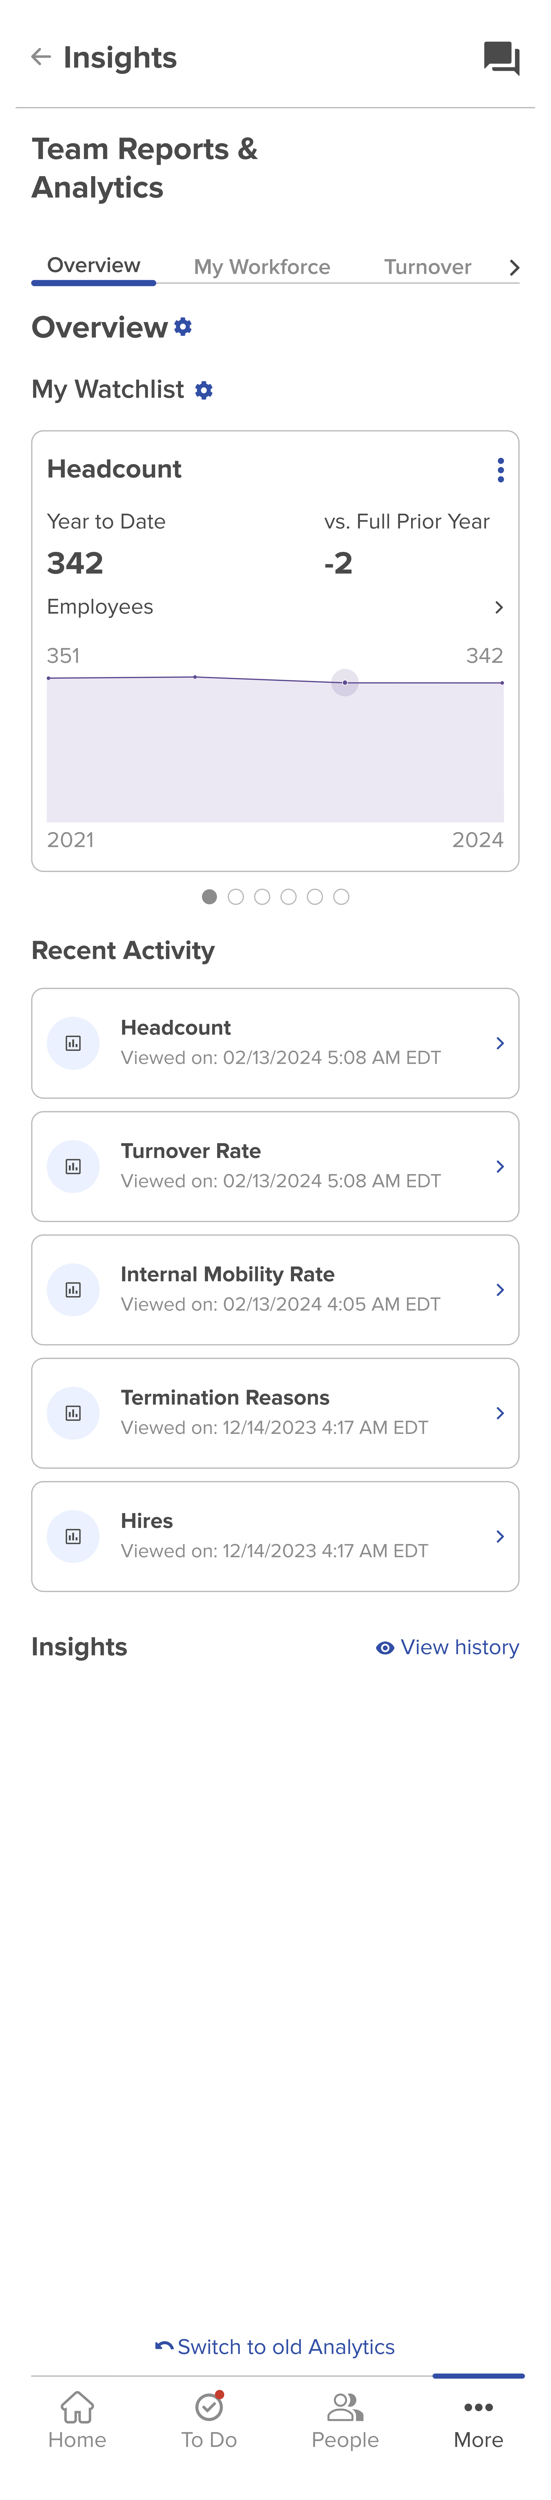 <svg xmlns="http://www.w3.org/2000/svg" xmlns:xlink="http://www.w3.org/1999/xlink" viewBox="0 0 447.4 2027.26" xmlns:v="https://vecta.io/nano"><style><![CDATA[.B{fill:#4a4a4a}.C{fill:#8c8c8c}.D{fill:#324fa5}.E{fill:#fff}.F{fill:#bababa}.G{fill:#ebf1fe}.H{stroke:#bababa}.I{stroke-miterlimit:10}]]></style><defs><filter id="A" filterUnits="userSpaceOnUse"><feOffset/><feGaussianBlur result="A" stdDeviation="20"/><feFlood flood-color="#000" flood-opacity=".1"/><feComposite in2="A" operator="in"/><feComposite in="SourceGraphic"/></filter><path id="B" d="m74.14,53.19l1.43-2.31c.91.86,2.78,1.72,4.34,1.72,1.43,0,2.11-.57,2.11-1.35,0-2.08-7.46-.39-7.46-5.33,0-2.11,1.85-3.95,5.15-3.95,2.13,0,3.82.73,5.07,1.72l-1.33,2.26c-.75-.81-2.18-1.46-3.72-1.46-1.2,0-1.98.55-1.98,1.25,0,1.87,7.44.31,7.44,5.38,0,2.29-1.95,4.03-5.43,4.03-2.18,0-4.29-.73-5.62-1.95Z"/><path id="C" d="m38.85,122.68c0-3.64,2.68-6.58,6.5-6.58s6.29,2.81,6.29,6.92v.73h-9.33c.21,1.59,1.48,2.91,3.61,2.91,1.07,0,2.55-.47,3.35-1.25l1.46,2.13c-1.25,1.14-3.22,1.74-5.17,1.74-3.82,0-6.71-2.57-6.71-6.6Zm6.5-3.95c-2.05,0-2.94,1.53-3.09,2.78h6.19c-.08-1.2-.91-2.78-3.09-2.78Z"/><path id="D" d="m202.19,217.79c0-2.48,1.71-4.56,4.46-4.56s4.48,2.07,4.48,4.56-1.69,4.57-4.48,4.57-4.46-2.07-4.46-4.57Zm6.99,0c0-1.53-.9-2.88-2.52-2.88s-2.5,1.35-2.5,2.88.9,2.9,2.5,2.9,2.52-1.35,2.52-2.9Z"/><path id="E" d="m213.05,222.14v-8.7h1.89v1.28c.65-.83,1.69-1.48,2.83-1.48v1.87c-.16-.04-.36-.05-.59-.05-.79,0-1.85.54-2.23,1.15v5.92h-1.89Z"/><path id="F" d="m259.27,217.79c0-2.52,1.84-4.56,4.41-4.56s4.29,2,4.29,4.74v.45h-6.72c.14,1.31,1.13,2.4,2.77,2.4.85,0,1.85-.34,2.47-.96l.86,1.24c-.86.83-2.14,1.26-3.53,1.26-2.61,0-4.56-1.82-4.56-4.57Zm4.41-3.01c-1.62,0-2.36,1.24-2.45,2.3h4.9c-.04-1.03-.74-2.3-2.45-2.3Z"/><path id="G" d="m83.27,424.19c0-2.52,1.66-4.56,4.3-4.56s4.3,2.04,4.3,4.56-1.66,4.57-4.3,4.57-4.3-2.05-4.3-4.57Zm7.18,0c0-1.76-1.03-3.35-2.88-3.35s-2.9,1.58-2.9,3.35,1.04,3.37,2.9,3.37,2.88-1.58,2.88-3.37Z"/><path id="H" d="m97.04,493.25c0-2.52,1.8-4.56,4.29-4.56,2.63,0,4.18,2.05,4.18,4.66v.34h-7.04c.11,1.64,1.26,3.01,3.13,3.01.99,0,2-.4,2.68-1.1l.65.88c-.86.86-2.03,1.33-3.46,1.33-2.57,0-4.43-1.85-4.43-4.57Zm4.27-3.44c-1.85,0-2.77,1.57-2.84,2.9h5.71c-.02-1.3-.88-2.9-2.86-2.9Z"/><path id="I" d="m333.81,428.55v-8.7h1.35v1.4c.7-.92,1.71-1.58,2.9-1.58v1.39c-.16-.04-.32-.05-.54-.05-.83,0-1.96.68-2.36,1.39v6.16h-1.35Z"/><path id="J" d="M155.28 266.66l-1.25-.74a5.81 5.81 0 0 0 0-2.12l1.25-.74c.07-.04.12-.11.15-.18a.33.33 0 0 0 0-.24c-.32-1.06-.87-2.04-1.6-2.86-.05-.06-.13-.1-.2-.11-.08-.01-.16 0-.23.04l-1.25.74c-.52-.47-1.13-.83-1.78-1.06v-1.48a.4.4 0 0 0-.08-.23.39.39 0 0 0-.2-.13 7.2 7.2 0 0 0-3.2 0c-.08.02-.15.06-.2.13-.05.06-.08.14-.08.23v1.49a5.76 5.76 0 0 0-1.78 1.06l-1.24-.74a.31.31 0 0 0-.23-.04.31.31 0 0 0-.2.11c-.73.82-1.28 1.8-1.6 2.86-.02.08-.02.16 0 .24.03.08.08.14.15.18l1.25.74a5.81 5.81 0 0 0 0 2.12l-1.25.74c-.07.04-.12.11-.15.18a.33.33 0 0 0 0 .24c.32 1.06.87 2.04 1.6 2.86.05.06.13.1.2.11.08.01.16 0 .23-.04l1.25-.74c.52.47 1.13.83 1.78 1.06v1.49a.4.4 0 0 0 .08.23.39.39 0 0 0 .2.13 7.2 7.2 0 0 0 3.2 0c.08-.02.15-.06.2-.13.05-.06.08-.14.08-.23v-1.49a5.76 5.76 0 0 0 1.78-1.06l1.25.74a.31.31 0 0 0 .23.04.31.31 0 0 0 .2-.11c.73-.82 1.28-1.8 1.6-2.86.02-.08.02-.16-.01-.24s-.08-.14-.15-.18h0zm-6.77.61c-.46 0-.92-.14-1.3-.41-.39-.27-.69-.64-.86-1.09-.18-.44-.22-.93-.13-1.4a2.43 2.43 0 0 1 .64-1.24c.33-.34.74-.57 1.2-.66.45-.09.93-.05 1.35.14.43.18.79.49 1.05.89s.39.87.39 1.34c0 .64-.25 1.26-.69 1.71a2.31 2.31 0 0 1-1.65.71z"/><path id="K" d="m93.13,320.07v-6.14h-1.76v-2.02h1.76v-2.9h2.31v2.9h2.16v2.02h-2.16v5.57c0,.73.35,1.25,1.01,1.25.44,0,.86-.18,1.03-.37l.55,1.74c-.42.4-1.1.68-2.18.68-1.78,0-2.73-.97-2.73-2.73Z"/><path id="L" d="m39.49,772.33c0-3.08,2.27-5.57,5.5-5.57s5.32,2.38,5.32,5.85v.62h-7.9c.18,1.34,1.25,2.46,3.06,2.46.9,0,2.16-.4,2.84-1.06l1.23,1.8c-1.06.97-2.73,1.47-4.38,1.47-3.23,0-5.68-2.18-5.68-5.59Zm5.5-3.34c-1.74,0-2.49,1.3-2.62,2.35h5.24c-.07-1.01-.77-2.35-2.62-2.35Z"/><path id="M" d="m51.66,772.33c0-3.26,2.35-5.57,5.63-5.57,2.18,0,3.5.95,4.2,1.91l-1.83,1.72c-.51-.75-1.28-1.14-2.24-1.14-1.69,0-2.88,1.23-2.88,3.08s1.19,3.1,2.88,3.1c.97,0,1.74-.44,2.24-1.14l1.83,1.69c-.7.99-2.02,1.94-4.2,1.94-3.28,0-5.63-2.31-5.63-5.59Z"/><path id="N" d="m88.77,775.01v-5.54h-1.76v-2.44h1.76v-2.9h2.82v2.9h2.16v2.44h-2.16v4.8c0,.66.35,1.17.97,1.17.42,0,.81-.15.97-.31l.59,2.11c-.42.37-1.17.68-2.33.68-1.96,0-3.01-1.01-3.01-2.91Z"/><path id="O" d="m134.46,764.21c0-.92.77-1.65,1.67-1.65s1.67.73,1.67,1.65-.75,1.67-1.67,1.67-1.67-.75-1.67-1.67Zm.29,13.44v-10.63h2.79v10.63h-2.79Z"/><path id="P" d="m44.53,1340.94l1.21-1.96c.77.73,2.35,1.45,3.67,1.45,1.21,0,1.78-.48,1.78-1.14,0-1.76-6.31-.33-6.31-4.51,0-1.78,1.56-3.34,4.36-3.34,1.8,0,3.23.62,4.29,1.45l-1.12,1.91c-.64-.68-1.85-1.23-3.15-1.23-1.01,0-1.67.46-1.67,1.06,0,1.58,6.29.26,6.29,4.55,0,1.94-1.65,3.41-4.6,3.41-1.85,0-3.63-.62-4.75-1.65Z"/><path id="Q" d="m338.26,1330.54c0-.5.41-.92.9-.92s.92.41.92.92-.41.9-.92.9-.9-.4-.9-.9Zm.23,10.84v-8.7h1.35v8.7h-1.35Z"/><path id="R" d="m59.36,267.42c0-3.64,2.68-6.58,6.5-6.58s6.29,2.81,6.29,6.92v.73h-9.33c.21,1.59,1.48,2.91,3.61,2.91,1.07,0,2.55-.47,3.35-1.25l1.46,2.13c-1.25,1.14-3.22,1.74-5.17,1.74-3.82,0-6.71-2.57-6.71-6.6Zm6.5-3.95c-2.05,0-2.94,1.53-3.09,2.78h6.19c-.08-1.2-.91-2.78-3.09-2.78Z"/><path id="S" d="M406.74 378.71a2.55 2.55 0 0 1 1.39.42c.41.27.73.66.92 1.12s.24.96.14 1.44-.33.93-.68 1.28-.8.59-1.28.68a2.45 2.45 0 0 1-1.44-.14c-.46-.19-.85-.51-1.12-.92s-.42-.89-.42-1.39c0-.66.26-1.3.73-1.77a2.49 2.49 0 0 1 1.77-.73z"/><path id="T" d="m38.92,686.89v-1.19c4.32-3.4,6.66-5.4,6.66-7.47,0-1.53-1.26-2.2-2.5-2.2-1.44,0-2.56.61-3.26,1.51l-.92-.95c.92-1.21,2.48-1.89,4.18-1.89,2,0,4.03,1.13,4.03,3.53s-2.48,4.68-5.83,7.33h5.89v1.33h-8.25Z"/><path id="U" d="m49.45,680.9c0-2.93,1.3-6.19,4.59-6.19s4.59,3.26,4.59,6.19-1.31,6.21-4.59,6.21-4.59-3.29-4.59-6.21Zm7.65,0c0-2.39-.77-4.86-3.06-4.86s-3.06,2.47-3.06,4.86.77,4.88,3.06,4.88,3.06-2.49,3.06-4.88Z"/><path id="V" d="M411.89 801.99a8.94 8.94 0 0 1 9 9v70c0 4.96-4.04 9-9 9H35.3a8.94 8.94 0 0 1-6.36-2.64 8.94 8.94 0 0 1-2.64-6.36v-70c0-4.96 4.04-9 9-9h376.59m0-1H35.3c-5.52 0-10 4.48-10 10v70c0 5.52 4.48 10 10 10h376.59c5.52 0 10-4.48 10-10v-70c0-5.52-4.48-10-10-10h0z"/><path id="W" d="M148.64 862.76v-1.15c-.58.78-1.52 1.34-2.61 1.34-2.02 0-3.44-1.54-3.44-4.05s1.41-4.07 3.44-4.07c1.04 0 1.98.51 2.61 1.36v-4.11h1.2v10.68h-1.2zm0-2.1v-3.51a2.91 2.91 0 0 0-2.32-1.25c-1.55 0-2.48 1.28-2.48 2.99s.93 2.98 2.48 2.98c.96 0 1.89-.54 2.32-1.22z"/><path id="X" d="m174.09,855.8c0-.48.4-.88.88-.88s.88.4.88.88-.4.88-.88.88-.88-.4-.88-.88Zm0,6.24c0-.48.4-.88.88-.88s.88.4.88.88-.4.88-.88.88-.88-.4-.88-.88Z"/><path id="Y" d="m181.75,857.43c0-2.61,1.15-5.51,4.08-5.51s4.08,2.9,4.08,5.51-1.17,5.52-4.08,5.52-4.08-2.93-4.08-5.52Zm6.8,0c0-2.13-.69-4.32-2.72-4.32s-2.72,2.19-2.72,4.32.69,4.34,2.72,4.34,2.72-2.21,2.72-4.34Z"/><path id="Z" d="M210.76 861.2l.78-.83c.62.83 1.71 1.41 2.98 1.41 1.55 0 2.5-.77 2.5-2 0-1.33-1.09-1.89-2.66-1.89l-1.1.02v-1.22c.18.02.67.02 1.1.02 1.34 0 2.48-.53 2.48-1.76s-1.09-1.83-2.38-1.83c-1.17 0-2.03.45-2.82 1.3l-.74-.83c.77-.93 2-1.65 3.65-1.65 2.05 0 3.62 1.04 3.62 2.85 0 1.54-1.3 2.3-2.3 2.48.98.08 2.46.91 2.46 2.62s-1.42 3.07-3.78 3.07c-1.81 0-3.14-.8-3.79-1.76z"/><path id="a" d="m224.81,862.76v-1.06c3.84-3.03,5.92-4.8,5.92-6.64,0-1.36-1.12-1.95-2.23-1.95-1.28,0-2.27.54-2.9,1.34l-.82-.85c.82-1.07,2.21-1.68,3.71-1.68,1.78,0,3.59,1.01,3.59,3.14s-2.21,4.16-5.19,6.51h5.23v1.18h-7.33Z"/><path id="b" d="M64.35 852.14h-9.88a1.12 1.12 0 0 1-1.12-1.12v-10.08a1.12 1.12 0 0 1 1.12-1.12h9.88a1.12 1.12 0 0 1 1.12 1.12v10.08a1.12 1.12 0 0 1-1.12 1.12zm0-1.12v.56-.56zm-9.88-10.08v10.08h9.88v-10.08h-9.88z"/><path id="c" d="m168.99,1898.01c0-.5.41-.92.9-.92s.92.41.92.92-.41.9-.92.9-.9-.4-.9-.9Zm.23,10.84v-8.7h1.35v8.7h-1.35Z"/><path id="d" d="m173.55,1907.03v-5.69h-1.44v-1.19h1.44v-2.38h1.35v2.38h1.76v1.19h-1.76v5.4c0,.65.29,1.12.88,1.12.38,0,.74-.16.92-.36l.4,1.01c-.34.32-.83.56-1.62.56-1.28,0-1.93-.74-1.93-2.03Z"/><path id="e" d="m178.07,1904.5c0-2.58,1.75-4.56,4.34-4.56,1.58,0,2.52.65,3.19,1.51l-.9.83c-.58-.79-1.31-1.13-2.21-1.13-1.85,0-3.01,1.42-3.01,3.35s1.15,3.37,3.01,3.37c.9,0,1.64-.36,2.21-1.13l.9.83c-.67.86-1.6,1.51-3.19,1.51-2.59,0-4.34-1.98-4.34-4.57Z"/><path id="f" d="m206.85,1904.5c0-2.52,1.66-4.56,4.3-4.56s4.3,2.04,4.3,4.56-1.66,4.57-4.3,4.57-4.3-2.05-4.3-4.57Zm7.18,0c0-1.76-1.03-3.35-2.88-3.35s-2.9,1.58-2.9,3.35,1.04,3.37,2.9,3.37,2.88-1.58,2.88-3.37Z"/><path id="g" d="M118.76 939v-8.7h2.29v1.19c.61-.77 1.69-1.4 2.77-1.4v2.23c-.16-.04-.38-.05-.63-.05-.76 0-1.76.43-2.14.99V939h-2.29z"/><path id="h" d="m154.66,934.64c0-2.52,1.85-4.56,4.5-4.56s4.36,1.94,4.36,4.79v.5h-6.46c.14,1.1,1.03,2.02,2.5,2.02.74,0,1.76-.32,2.32-.86l1.01,1.48c-.86.79-2.23,1.21-3.58,1.21-2.65,0-4.65-1.78-4.65-4.57Zm4.5-2.74c-1.42,0-2.03,1.06-2.14,1.93h4.29c-.05-.83-.63-1.93-2.14-1.93Z"/><path id="i" d="m174.09,955.8c0-.48.4-.88.88-.88s.88.4.88.88-.4.88-.88.88-.88-.4-.88-.88Zm0,6.24c0-.48.4-.88.88-.88s.88.4.88.88-.4.88-.88.88-.88-.4-.88-.88Z"/><path id="j" d="m181.75,957.43c0-2.61,1.15-5.51,4.08-5.51s4.08,2.9,4.08,5.51-1.17,5.52-4.08,5.52-4.08-2.93-4.08-5.52Zm6.8,0c0-2.13-.69-4.32-2.72-4.32s-2.72,2.19-2.72,4.32.69,4.34,2.72,4.34,2.72-2.21,2.72-4.34Z"/><path id="k" d="m224.81,962.76v-1.06c3.84-3.03,5.92-4.8,5.92-6.64,0-1.36-1.12-1.95-2.23-1.95-1.28,0-2.27.54-2.9,1.34l-.82-.85c.82-1.07,2.21-1.68,3.71-1.68,1.78,0,3.59,1.01,3.59,3.14s-2.21,4.16-5.19,6.51h5.23v1.18h-7.33Z"/><path id="l" d="m109.88,1039v-5.26c0-1.21-.63-1.62-1.6-1.62-.9,0-1.6.5-1.98,1.03v5.85h-2.29v-8.7h2.29v1.13c.56-.67,1.62-1.35,3.04-1.35,1.91,0,2.83,1.08,2.83,2.77v6.14h-2.29Z"/><path id="m" d="m114.89,1036.84v-4.54h-1.44v-2h1.44v-2.38h2.3v2.38h1.76v2h-1.76v3.92c0,.54.29.96.79.96.34,0,.67-.13.79-.25l.49,1.73c-.34.31-.95.56-1.91.56-1.6,0-2.47-.83-2.47-2.38Z"/><path id="n" d="m119.96,1034.64c0-2.52,1.85-4.56,4.5-4.56s4.36,1.94,4.36,4.79v.5h-6.46c.14,1.1,1.03,2.02,2.5,2.02.74,0,1.76-.32,2.32-.86l1.01,1.48c-.86.79-2.23,1.21-3.58,1.21-2.65,0-4.65-1.78-4.65-4.57Zm4.5-2.74c-1.42,0-2.03,1.06-2.14,1.93h4.29c-.05-.83-.63-1.93-2.14-1.93Z"/><path id="o" d="m202.35,1028c0-.76.63-1.35,1.37-1.35s1.37.59,1.37,1.35-.61,1.37-1.37,1.37-1.37-.61-1.37-1.37Zm.23,11v-8.7h2.29v8.7h-2.29Z"/><path id="p" d="m174.09,1055.8c0-.48.4-.88.88-.88s.88.4.88.88-.4.88-.88.88-.88-.4-.88-.88Zm0,6.24c0-.48.4-.88.88-.88s.88.4.88.88-.4.88-.88.88-.88-.4-.88-.88Z"/><path id="q" d="m181.75,1057.43c0-2.61,1.15-5.51,4.08-5.51s4.08,2.9,4.08,5.51-1.17,5.52-4.08,5.52-4.08-2.93-4.08-5.52Zm6.8,0c0-2.13-.69-4.32-2.72-4.32s-2.72,2.19-2.72,4.32.69,4.34,2.72,4.34,2.72-2.21,2.72-4.34Z"/><path id="r" d="m224.81,1062.76v-1.06c3.84-3.03,5.92-4.8,5.92-6.64,0-1.36-1.12-1.95-2.23-1.95-1.28,0-2.27.54-2.9,1.34l-.82-.85c.82-1.07,2.21-1.68,3.71-1.68,1.78,0,3.59,1.01,3.59,3.14s-2.21,4.16-5.19,6.51h5.23v1.18h-7.33Z"/><path id="s" d="m258.14,1062.76v-2.71h-5.07v-1.1l4.58-6.87h1.83v6.8h1.5v1.17h-1.5v2.71h-1.33Zm0-9.44l-3.75,5.57h3.75v-5.57Z"/><path id="t" d="m107.24,1134.64c0-2.52,1.85-4.56,4.5-4.56s4.36,1.94,4.36,4.79v.5h-6.46c.14,1.1,1.03,2.02,2.5,2.02.74,0,1.76-.32,2.32-.86l1.01,1.48c-.86.79-2.23,1.21-3.58,1.21-2.65,0-4.65-1.78-4.65-4.57Zm4.5-2.74c-1.42,0-2.03,1.06-2.14,1.93h4.29c-.05-.83-.63-1.93-2.14-1.93Z"/><path id="u" d="m139.33,1128c0-.76.63-1.35,1.37-1.35s1.37.59,1.37,1.35-.61,1.37-1.37,1.37-1.37-.61-1.37-1.37Zm.23,11v-8.7h2.29v8.7h-2.29Z"/><path id="v" d="m149.99,1139v-5.26c0-1.21-.63-1.62-1.6-1.62-.9,0-1.6.5-1.98,1.03v5.85h-2.29v-8.7h2.29v1.13c.56-.67,1.62-1.35,3.04-1.35,1.91,0,2.83,1.08,2.83,2.77v6.14h-2.29Z"/><path id="w" d="m174.39,1134.64c0-2.47,1.73-4.56,4.59-4.56s4.61,2.09,4.61,4.56-1.73,4.57-4.61,4.57-4.59-2.09-4.59-4.57Zm6.82,0c0-1.35-.81-2.52-2.23-2.52s-2.21,1.17-2.21,2.52.79,2.54,2.21,2.54,2.23-1.17,2.23-2.54Z"/><path id="x" d="m230.32,1137.87l.99-1.6c.63.59,1.93,1.19,3.01,1.19.99,0,1.46-.4,1.46-.94,0-1.44-5.17-.27-5.17-3.69,0-1.46,1.28-2.74,3.57-2.74,1.48,0,2.65.5,3.51,1.19l-.92,1.57c-.52-.56-1.51-1.01-2.58-1.01-.83,0-1.37.38-1.37.86,0,1.3,5.15.22,5.15,3.73,0,1.58-1.35,2.79-3.76,2.79-1.51,0-2.97-.5-3.89-1.35Z"/><path id="y" d="m174.09,1155.8c0-.48.4-.88.88-.88s.88.4.88.88-.4.88-.88.88-.88-.4-.88-.88Zm0,6.24c0-.48.4-.88.88-.88s.88.4.88.88-.4.88-.88.88-.88-.4-.88-.88Z"/><path id="z" d="m183.79,1162.76v-8.92l-1.71,1.81-.8-.82,2.67-2.75h1.17v10.68h-1.33Z"/><path id="AA" d="m211.52,1162.76v-2.71h-5.07v-1.1l4.58-6.87h1.83v6.8h1.5v1.17h-1.5v2.71h-1.33Zm0-9.44l-3.75,5.57h3.75v-5.57Z"/><path id="AB" d="m220.46,1162.76v-1.06c3.84-3.03,5.92-4.8,5.92-6.64,0-1.36-1.12-1.95-2.23-1.95-1.28,0-2.27.54-2.9,1.34l-.82-.85c.82-1.07,2.21-1.68,3.71-1.68,1.78,0,3.59,1.01,3.59,3.14s-2.21,4.16-5.19,6.51h5.23v1.18h-7.33Z"/><path id="AC" d="m174.09,1255.8c0-.48.4-.88.88-.88s.88.4.88.88-.4.88-.88.88-.88-.4-.88-.88Zm0,6.24c0-.48.4-.88.88-.88s.88.4.88.88-.4.88-.88.88-.88-.4-.88-.88Z"/><path id="AD" d="m183.79,1262.76v-8.92l-1.71,1.81-.8-.82,2.67-2.75h1.17v10.68h-1.33Z"/><path id="AE" d="m211.52,1262.76v-2.71h-5.07v-1.1l4.58-6.87h1.83v6.8h1.5v1.17h-1.5v2.71h-1.33Zm0-9.44l-3.75,5.57h3.75v-5.57Z"/><path id="AF" d="m220.46,1262.76v-1.06c3.84-3.03,5.92-4.8,5.92-6.64,0-1.36-1.12-1.95-2.23-1.95-1.28,0-2.27.54-2.9,1.35l-.82-.85c.82-1.07,2.21-1.68,3.71-1.68,1.78,0,3.59,1.01,3.59,3.14s-2.21,4.16-5.19,6.52h5.23v1.18h-7.33Z"/><path id="AG" d="m52.58,1979.86c0-2.52,1.66-4.55,4.3-4.55s4.3,2.03,4.3,4.55-1.66,4.57-4.3,4.57-4.3-2.05-4.3-4.57Zm7.18,0c0-1.76-1.03-3.35-2.88-3.35s-2.9,1.58-2.9,3.35,1.04,3.37,2.9,3.37,2.88-1.58,2.88-3.37Z"/><path id="AH" d="m77.42,1979.86c0-2.52,1.8-4.55,4.29-4.55,2.63,0,4.18,2.05,4.18,4.66v.34h-7.04c.11,1.64,1.26,3.01,3.13,3.01.99,0,2-.4,2.68-1.1l.65.88c-.86.86-2.03,1.33-3.46,1.33-2.57,0-4.43-1.86-4.43-4.57Zm4.27-3.44c-1.85,0-2.77,1.57-2.84,2.9h5.71c-.02-1.3-.88-2.9-2.86-2.9Z"/><path id="AI" d="m264.09,1979.86c0-2.52,1.8-4.55,4.29-4.55,2.63,0,4.18,2.05,4.18,4.66v.34h-7.04c.11,1.64,1.26,3.01,3.13,3.01.99,0,2-.4,2.68-1.1l.65.88c-.86.86-2.03,1.33-3.46,1.33-2.58,0-4.43-1.86-4.43-4.57Zm4.27-3.44c-1.85,0-2.77,1.57-2.84,2.9h5.71c-.02-1.3-.88-2.9-2.86-2.9Z"/></defs><rect x="12.65" y="11.07" width="421.89" height="1993.44" rx="10" filter="url(#A)" class="E"/><g class="B"><path d="M53.13 54.83V37.49h3.69v17.34h-3.69zm15.52 0v-7.59c0-1.74-.91-2.34-2.31-2.34-1.3 0-2.31.73-2.86 1.48v8.45h-3.3V42.27h3.3v1.64c.81-.96 2.34-1.95 4.39-1.95 2.76 0 4.08 1.56 4.08 4v8.87h-3.3z"/><use xlink:href="#B"/><path d="M87.29 38.95c0-1.09.91-1.95 1.98-1.95s1.98.86 1.98 1.95a1.98 1.98 0 0 1-1.98 1.98 1.97 1.97 0 0 1-1.98-1.98zm.34 15.89V42.28h3.3v12.56h-3.3zm6.32 3.22l1.48-2.39c1.01 1.12 2.34 1.56 3.93 1.56s3.46-.7 3.46-3.17v-1.27c-.99 1.25-2.34 1.98-3.87 1.98-3.15 0-5.54-2.21-5.54-6.4s2.37-6.4 5.54-6.4c1.51 0 2.86.65 3.87 1.92v-1.61h3.33v11.7c0 4.78-3.69 5.95-6.79 5.95-2.16 0-3.82-.49-5.41-1.87zm8.87-7.67v-4.06c-.55-.83-1.74-1.43-2.83-1.43-1.87 0-3.17 1.3-3.17 3.46s1.3 3.46 3.17 3.46c1.09 0 2.29-.62 2.83-1.43zm15.1 4.44v-7.64c0-1.74-.91-2.29-2.34-2.29-1.27 0-2.29.73-2.86 1.48v8.45h-3.3V37.49h3.3v6.42c.81-.96 2.37-1.95 4.42-1.95 2.76 0 4.08 1.51 4.08 3.95v8.92h-3.3zm7.23-3.12v-6.55h-2.08v-2.89h2.08v-3.43h3.33v3.43h2.55v2.89h-2.55v5.67c0 .78.42 1.38 1.14 1.38.49 0 .96-.18 1.14-.36l.7 2.5c-.49.44-1.38.81-2.76.81-2.31 0-3.56-1.2-3.56-3.43z"/><use xlink:href="#B" x="58.05"/><path d="m31.15,128.97v-14.09h-5.07v-3.25h13.83v3.25h-5.04v14.09h-3.72Z"/><use xlink:href="#C"/><path d="M61.57 128.97v-1.3c-.86 1.01-2.34 1.61-3.98 1.61-2 0-4.37-1.35-4.37-4.16s2.37-4.06 4.37-4.06c1.66 0 3.15.55 3.98 1.53v-1.69c0-1.27-1.09-2.11-2.76-2.11-1.35 0-2.6.49-3.67 1.48l-1.25-2.21c1.53-1.35 3.51-1.98 5.49-1.98 2.86 0 5.49 1.14 5.49 4.76v8.11h-3.3zm0-3.02v-1.56c-.55-.73-1.59-1.09-2.65-1.09-1.3 0-2.37.68-2.37 1.9s1.07 1.85 2.37 1.85c1.07 0 2.11-.36 2.65-1.09zm22.15 3.02v-7.93c0-1.17-.52-2-1.87-2-1.17 0-2.13.78-2.6 1.46v8.48h-3.33v-7.93c0-1.17-.52-2-1.87-2-1.14 0-2.11.78-2.6 1.48v8.45h-3.3v-12.56h3.3v1.64c.52-.75 2.18-1.95 4.11-1.95s3.02.86 3.48 2.29c.73-1.14 2.39-2.29 4.32-2.29 2.31 0 3.69 1.22 3.69 3.8v9.07h-3.33zm23.12 0l-3.41-6.16h-2.7v6.16h-3.69v-17.34h8.11c3.61 0 5.82 2.37 5.82 5.59s-1.92 4.71-3.8 5.15l3.9 6.6h-4.24zm.36-11.75c0-1.46-1.12-2.34-2.6-2.34h-3.87v4.68h3.87c1.48 0 2.6-.88 2.6-2.34z"/><use xlink:href="#C" x="73.24"/><path d="M130.57 127.35v6.4h-3.3v-17.34h3.3V118c.96-1.22 2.34-1.9 3.87-1.9 3.22 0 5.56 2.39 5.56 6.58s-2.34 6.6-5.56 6.6c-1.48 0-2.86-.62-3.87-1.92zm6.01-4.68c0-2.16-1.27-3.64-3.17-3.64-1.07 0-2.29.62-2.83 1.43v4.45c.55.78 1.77 1.43 2.83 1.43 1.9 0 3.17-1.48 3.17-3.67zm5.04.01c0-3.56 2.5-6.58 6.63-6.58s6.66 3.02 6.66 6.58-2.5 6.6-6.66 6.6-6.63-3.02-6.63-6.6zm9.85 0c0-1.95-1.17-3.64-3.22-3.64s-3.2 1.69-3.2 3.64 1.14 3.67 3.2 3.67 3.22-1.69 3.22-3.67zm5.88 6.29v-12.56h3.3v1.72c.88-1.12 2.44-2.03 4-2.03v3.22a4.51 4.51 0 0 0-.91-.08c-1.09 0-2.55.62-3.09 1.43v8.29h-3.3zm10.01-3.12v-6.55h-2.08v-2.89h2.08v-3.43h3.33v3.43h2.55v2.89h-2.55v5.67c0 .78.42 1.38 1.14 1.38.49 0 .96-.18 1.14-.36l.7 2.5c-.49.44-1.38.81-2.76.81-2.31 0-3.56-1.2-3.56-3.43zm7.05 1.48l1.43-2.31c.91.86 2.78 1.72 4.34 1.72 1.43 0 2.11-.57 2.11-1.35 0-2.08-7.46-.39-7.46-5.33 0-2.11 1.85-3.95 5.15-3.95 2.13 0 3.82.73 5.07 1.72l-1.33 2.26c-.75-.81-2.18-1.46-3.72-1.46-1.2 0-1.98.55-1.98 1.25 0 1.87 7.44.31 7.44 5.38 0 2.29-1.95 4.03-5.43 4.03-2.18 0-4.29-.73-5.62-1.95zm30.89 1.64l-1.3-1.3a7.69 7.69 0 0 1-4.73 1.61c-3.17 0-5.72-1.66-5.72-5.02 0-2.63 1.74-4 3.72-4.99-.68-1.27-1.14-2.57-1.14-3.74 0-2.34 2.08-4.16 4.97-4.16 2.44 0 4.55 1.35 4.55 3.67 0 2.65-2.13 3.77-4.26 4.76l1.51 1.87 1.46 1.77a14.2 14.2 0 0 0 1.59-3.35l2.65 1.22c-.62 1.38-1.43 2.86-2.42 4.19l3.35 3.48h-4.21zm-3.07-3.17l-1.92-2.21-1.74-2.29c-.91.65-1.51 1.46-1.51 2.65 0 1.69 1.25 2.73 2.68 2.73.88 0 1.74-.34 2.5-.88zm-2.05-7.85c1.46-.7 2.6-1.46 2.6-2.73 0-.91-.68-1.46-1.53-1.46a1.8 1.8 0 0 0-1.82 1.85c0 .7.31 1.51.75 2.34zM39.11 160.17l-1.07-2.94H30.6l-1.09 2.94H25.3l6.71-17.34h4.63l6.68 17.34h-4.21zm-4.78-13.65l-2.7 7.46h5.41l-2.7-7.46zm19 13.65v-7.59c0-1.74-.91-2.34-2.31-2.34-1.3 0-2.31.73-2.86 1.48v8.45h-3.3v-12.56h3.3v1.64c.81-.96 2.34-1.95 4.39-1.95 2.76 0 4.08 1.56 4.08 4v8.87h-3.3zm14.12 0v-1.3c-.86 1.01-2.34 1.61-3.98 1.61-2 0-4.37-1.35-4.37-4.16s2.37-4.06 4.37-4.06c1.66 0 3.15.55 3.98 1.53v-1.69c0-1.27-1.09-2.11-2.76-2.11-1.35 0-2.6.49-3.67 1.48l-1.25-2.21c1.53-1.35 3.51-1.98 5.49-1.98 2.86 0 5.49 1.14 5.49 4.76v8.11h-3.3zm0-3.02v-1.56c-.55-.73-1.59-1.09-2.65-1.09-1.3 0-2.37.68-2.37 1.9s1.07 1.85 2.37 1.85c1.07 0 2.11-.36 2.65-1.09zm6.57 3.02v-17.34h3.3v17.34h-3.3zm6.63 1.95c.29.13.73.21 1.04.21.86 0 1.43-.23 1.74-.91l.47-1.07-5.1-12.74h3.54l3.28 8.74 3.28-8.74h3.56l-5.9 14.61c-.94 2.37-2.6 2.99-4.76 3.04-.39 0-1.22-.08-1.64-.18l.49-2.96zm13.94-5.07v-6.55h-2.08v-2.89h2.08v-3.43h3.33v3.43h2.55v2.89h-2.55v5.67c0 .78.42 1.38 1.14 1.38.49 0 .96-.18 1.14-.36l.7 2.5c-.49.44-1.38.81-2.76.81-2.31 0-3.56-1.2-3.56-3.43zm7.8-12.77c0-1.09.91-1.95 1.98-1.95s1.98.86 1.98 1.95a1.98 1.98 0 0 1-1.98 1.98 1.97 1.97 0 0 1-1.98-1.98zm.34 15.89v-12.56h3.3v12.56h-3.3zm5.77-6.29c0-3.85 2.78-6.58 6.66-6.58 2.57 0 4.13 1.12 4.97 2.26l-2.16 2.03c-.6-.88-1.51-1.35-2.65-1.35-2 0-3.41 1.46-3.41 3.64s1.4 3.67 3.41 3.67c1.14 0 2.05-.52 2.65-1.35l2.16 2c-.83 1.17-2.39 2.29-4.97 2.29-3.87 0-6.66-2.73-6.66-6.6zm12.69 4.65l1.43-2.31c.91.86 2.78 1.72 4.34 1.72 1.43 0 2.11-.57 2.11-1.35 0-2.08-7.46-.39-7.46-5.33 0-2.11 1.85-3.95 5.15-3.95 2.13 0 3.82.73 5.07 1.72l-1.33 2.26c-.75-.81-2.18-1.46-3.72-1.46-1.2 0-1.98.55-1.98 1.25 0 1.87 7.44.31 7.44 5.38 0 2.29-1.95 4.03-5.43 4.03-2.18 0-4.29-.73-5.62-1.95z"/></g><path d="M434.53 87.3H12.66" fill="none" class="H I"/><path d="M35.3 706.61a9.51 9.51 0 0 1-9.5-9.5V358.87a9.51 9.51 0 0 1 9.5-9.5h376.59a9.51 9.51 0 0 1 9.5 9.5v338.24a9.51 9.51 0 0 1-9.5 9.5H35.3z" class="E"/><path d="M411.89 349.87c4.96 0 9 4.04 9 9v338.24c0 4.96-4.04 9-9 9H35.3a8.94 8.94 0 0 1-6.36-2.64 8.94 8.94 0 0 1-2.64-6.36V358.87c0-4.96 4.04-9 9-9h376.59m0-1H35.3c-5.52 0-10 4.48-10 10v338.24c0 5.52 4.48 10 10 10h376.59c5.52 0 10-4.48 10-10V358.87c0-5.52-4.48-10-10-10h0z" class="F"/><path d="M38.79 214.65c0-3.58 2.54-6.21 6.14-6.21s6.14 2.63 6.14 6.21-2.54 6.21-6.14 6.21-6.14-2.63-6.14-6.21zm10.12 0c0-2.48-1.57-4.34-3.98-4.34s-3.98 1.85-3.98 4.34 1.55 4.34 3.98 4.34 3.98-1.87 3.98-4.34zm6.42 6l-3.55-8.7h2.02l2.54 6.52 2.54-6.52h2.03l-3.55 8.7h-2.03zm6.23-4.36c0-2.52 1.84-4.56 4.41-4.56s4.29 2 4.29 4.74v.45h-6.72c.14 1.31 1.13 2.4 2.77 2.4.85 0 1.85-.34 2.47-.96l.86 1.24c-.86.83-2.14 1.26-3.53 1.26-2.61 0-4.56-1.82-4.56-4.57zm4.41-3.01c-1.62 0-2.36 1.24-2.45 2.3h4.9c-.04-1.03-.74-2.3-2.45-2.3zm6.16 7.37v-8.7h1.89v1.28c.65-.83 1.69-1.48 2.83-1.48v1.87c-.16-.04-.36-.05-.59-.05-.79 0-1.85.54-2.23 1.15v5.92h-1.89zm8.53 0l-3.55-8.7h2.02l2.54 6.52 2.54-6.52h2.03l-3.55 8.7h-2.03zm6.53-10.93a1.18 1.18 0 0 1 1.17-1.17 1.18 1.18 0 0 1 1.17 1.17c0 .65-.52 1.17-1.17 1.17s-1.17-.52-1.17-1.17zm.23 10.93v-8.7h1.89v8.7h-1.89zm3.8-4.36c0-2.52 1.84-4.56 4.41-4.56s4.29 2 4.29 4.74v.45H93.2c.14 1.31 1.13 2.4 2.77 2.4.85 0 1.85-.34 2.47-.96l.86 1.24c-.86.83-2.14 1.26-3.53 1.26-2.61 0-4.56-1.82-4.56-4.57zm4.41-3.01c-1.62 0-2.36 1.24-2.45 2.3h4.9c-.04-1.03-.74-2.3-2.45-2.3zm13.74 7.37l-2.02-6.37-2.02 6.37h-1.98l-2.7-8.7h1.96l1.84 6.32 2.07-6.32h1.66l2.07 6.32 1.84-6.32h1.96l-2.7 8.7h-1.98z" class="B"/><g class="C"><path d="M168.92 222.14v-8.91l-3.69 8.91h-.9l-3.67-8.91v8.91h-2.11v-12.01h2.97l3.26 7.9 3.28-7.9h2.97v12.01h-2.11zm4.51 1.71c.2.09.5.14.72.14.59 0 .99-.18 1.24-.76l.43-.99-3.57-8.8h2.02l2.54 6.52 2.54-6.52h2.03l-4.2 10.26c-.59 1.48-1.64 1.94-2.99 1.96-.27 0-.79-.05-1.06-.13l.29-1.69zm23.01-1.71l-2.34-8.86-2.32 8.86h-2.25l-3.44-12.01h2.36l2.34 9.25 2.48-9.25h1.67l2.49 9.25 2.32-9.25h2.36l-3.42 12.01h-2.25z"/><use xlink:href="#D"/><use xlink:href="#E"/><path d="M225.05 222.14l-2.67-3.58-1.21 1.24v2.34h-1.89v-12.01h1.89v7.51l3.83-4.2h2.34l-3.62 3.94 3.69 4.75h-2.38zm4.16 0v-7.04h-1.44v-1.66h1.44v-.49c0-1.89 1.1-3.01 2.75-3.01.77 0 1.55.2 2.09.76l-.74 1.17a1.44 1.44 0 0 0-1.01-.38c-.74 0-1.21.49-1.21 1.46v.49h1.76v1.66h-1.76v7.04h-1.89z"/><use xlink:href="#D" x="31.57"/><use xlink:href="#E" x="31.57"/><path d="m250.32,217.79c0-2.63,1.85-4.56,4.5-4.56,1.69,0,2.72.72,3.33,1.55l-1.24,1.15c-.49-.68-1.15-1.03-2-1.03-1.58,0-2.63,1.19-2.63,2.88s1.04,2.9,2.63,2.9c.85,0,1.51-.36,2-1.03l1.24,1.15c-.61.83-1.64,1.55-3.33,1.55-2.65,0-4.5-1.93-4.5-4.57Z"/><use xlink:href="#F"/></g><g class="B"><path d="M42.85 428.55v-5.08l-4.74-6.93h1.75l3.73 5.58 3.73-5.58h1.75l-4.72 6.93v5.08h-1.49zm4.93-4.36c0-2.52 1.8-4.56 4.29-4.56 2.63 0 4.18 2.05 4.18 4.66v.34h-7.04c.11 1.64 1.26 3.01 3.13 3.01.99 0 2-.4 2.68-1.1l.65.88c-.86.86-2.03 1.33-3.46 1.33-2.57 0-4.43-1.85-4.43-4.57zm4.27-3.44c-1.85 0-2.77 1.57-2.85 2.9h5.71c-.02-1.3-.88-2.9-2.86-2.9zm11.8 7.8v-.99c-.72.79-1.71 1.21-2.88 1.21-1.48 0-3.04-.99-3.04-2.88s1.57-2.86 3.04-2.86c1.19 0 2.18.38 2.88 1.19v-1.57c0-1.17-.94-1.84-2.2-1.84-1.04 0-1.89.38-2.66 1.21l-.63-.94c.94-.97 2.05-1.44 3.48-1.44 1.84 0 3.37.83 3.37 2.94v5.98h-1.35zm0-1.84v-1.64c-.52-.72-1.44-1.08-2.4-1.08-1.26 0-2.14.79-2.14 1.91s.88 1.89 2.14 1.89c.95 0 1.87-.36 2.4-1.08zm4.05 1.84v-8.7h1.35v1.4c.7-.92 1.71-1.58 2.9-1.58v1.39c-.16-.04-.32-.05-.54-.05-.83 0-1.96.68-2.36 1.39v6.16H67.9zm10.85-1.82v-5.69h-1.44v-1.19h1.44v-2.38h1.35v2.38h1.76v1.19H80.1v5.4c0 .65.29 1.12.88 1.12.38 0 .74-.16.92-.36l.4 1.01c-.34.32-.83.56-1.62.56-1.28 0-1.93-.74-1.93-2.03z"/><use xlink:href="#G"/><path d="M98.77 428.55v-12.01h4.1c3.73 0 6.16 2.61 6.16 6.01s-2.43 6-6.16 6h-4.1zm8.71-6c0-2.59-1.64-4.68-4.61-4.68h-2.61v9.34h2.61c2.92 0 4.61-2.09 4.61-4.66zm9.27 6v-.99c-.72.79-1.71 1.21-2.88 1.21-1.48 0-3.04-.99-3.04-2.88s1.57-2.86 3.04-2.86c1.19 0 2.18.38 2.88 1.19v-1.57c0-1.17-.94-1.84-2.2-1.84-1.04 0-1.89.38-2.67 1.21l-.63-.94c.94-.97 2.05-1.44 3.47-1.44 1.84 0 3.37.83 3.37 2.94v5.98h-1.35zm0-1.84v-1.64c-.52-.72-1.44-1.08-2.39-1.08-1.26 0-2.14.79-2.14 1.91s.88 1.89 2.14 1.89c.95 0 1.87-.36 2.39-1.08zm4.32.02v-5.69h-1.44v-1.19h1.44v-2.38h1.35v2.38h1.76v1.19h-1.76v5.4c0 .65.29 1.12.88 1.12.38 0 .74-.16.92-.36l.4 1.01c-.34.32-.83.56-1.62.56-1.28 0-1.93-.74-1.93-2.03zm4.52-2.54c0-2.52 1.8-4.56 4.29-4.56 2.63 0 4.18 2.05 4.18 4.66v.34h-7.04c.11 1.64 1.26 3.01 3.13 3.01.99 0 2-.4 2.68-1.1l.65.88c-.86.86-2.04 1.33-3.46 1.33-2.58 0-4.43-1.85-4.43-4.57zm4.27-3.44c-1.85 0-2.77 1.57-2.84 2.9h5.71c-.02-1.3-.88-2.9-2.86-2.9zM39.35 497.6v-12.01h7.87v1.33h-6.37v3.87h6.25v1.33h-6.25v4.14h6.37v1.33h-7.87zm20.69 0v-5.91c0-1.1-.49-1.8-1.6-1.8-.9 0-1.85.65-2.3 1.33v6.37h-1.35v-5.91c0-1.1-.47-1.8-1.6-1.8-.88 0-1.82.65-2.29 1.35v6.36h-1.35v-8.7h1.35v1.26c.36-.56 1.53-1.48 2.81-1.48s2.09.72 2.34 1.62c.49-.79 1.66-1.62 2.92-1.62 1.58 0 2.43.88 2.43 2.63v6.28h-1.35zm5.39-1.31v4.63h-1.35v-12.01h1.35v1.3a3.64 3.64 0 0 1 2.94-1.51c2.29 0 3.87 1.73 3.87 4.56s-1.58 4.57-3.87 4.57c-1.19 0-2.23-.56-2.94-1.53zm5.38-3.04c0-1.93-1.04-3.35-2.79-3.35-1.06 0-2.12.63-2.59 1.39v3.93c.47.76 1.53 1.4 2.59 1.4 1.75 0 2.79-1.44 2.79-3.37zm3.57 4.35v-12.01h1.35v12.01h-1.35zm3.55-4.35c0-2.52 1.66-4.56 4.3-4.56s4.3 2.04 4.3 4.56-1.66 4.57-4.3 4.57-4.3-2.05-4.3-4.57zm7.18 0c0-1.76-1.03-3.35-2.88-3.35s-2.9 1.58-2.9 3.35 1.04 3.37 2.9 3.37 2.88-1.58 2.88-3.37zm3.35 6.53a2.07 2.07 0 0 0 .74.14c.59 0 .99-.2 1.3-.92l.58-1.31-3.64-8.79h1.46l2.9 7.13 2.88-7.13h1.48l-4.36 10.46c-.52 1.26-1.4 1.75-2.56 1.76-.29 0-.74-.05-.99-.13l.22-1.22z"/><use xlink:href="#H"/><use xlink:href="#H" x="10.14"/><path d="M117.06 496.45l.7-.97c.58.67 1.67 1.24 2.86 1.24 1.33 0 2.05-.63 2.05-1.5 0-2.11-5.38-.81-5.38-4.03 0-1.35 1.17-2.5 3.24-2.5 1.48 0 2.52.56 3.22 1.26l-.63.94c-.52-.63-1.48-1.1-2.59-1.1-1.19 0-1.93.59-1.93 1.37 0 1.91 5.38.65 5.38 4.03 0 1.46-1.17 2.63-3.42 2.63-1.42 0-2.63-.43-3.51-1.37zm-78.59-33.81l1.92-2.47c1.2 1.25 3.09 1.98 4.78 1.98 2.11 0 3.28-.91 3.28-2.21 0-1.38-1.07-2-3.48-2l-2.16.05v-3.33c.31.03 1.51.03 2.16.03 1.92 0 3.2-.57 3.2-1.85 0-1.38-1.4-2.05-3.22-2.05-1.66 0-3.17.62-4.39 1.79l-1.85-2.31c1.4-1.59 3.59-2.76 6.63-2.76 4.06 0 6.55 1.82 6.55 4.71 0 2.18-1.87 3.61-3.8 3.95 1.77.18 4.06 1.56 4.06 4.16 0 2.99-2.68 5.1-6.84 5.1-3.2 0-5.56-1.22-6.84-2.78zm23.68 2.47v-3.59h-8.29v-2.91l6.89-10.84h5.1v10.5h2.24v3.25h-2.24v3.59h-3.69zm0-14.07l-4.68 7.23h4.68v-7.23zm7.8 14.07v-2.89c7.1-5.25 9.18-7.05 9.18-9.18 0-1.51-1.38-2.26-2.81-2.26-1.98 0-3.48.78-4.65 2l-2.11-2.44c1.69-1.95 4.26-2.83 6.68-2.83 3.69 0 6.63 2.08 6.63 5.54 0 2.96-2.44 5.54-6.94 8.81H83v3.25H69.95zm194.19-4.88v-2.81h6.24v2.81h-6.24zm8.24 4.88v-2.89c7.1-5.25 9.18-7.05 9.18-9.18 0-1.51-1.38-2.26-2.81-2.26-1.98 0-3.48.78-4.65 2l-2.11-2.44c1.69-1.95 4.26-2.83 6.68-2.83 3.69 0 6.63 2.08 6.63 5.54 0 2.96-2.44 5.54-6.94 8.81h7.07v3.25h-13.05zm-5.35-36.56l-3.62-8.7h1.46l2.9 7.13 2.88-7.13h1.48l-3.62 8.7h-1.48zm5.74-1.16l.7-.97c.58.67 1.67 1.24 2.86 1.24 1.33 0 2.05-.63 2.05-1.5 0-2.11-5.38-.81-5.38-4.03 0-1.35 1.17-2.5 3.24-2.5 1.48 0 2.52.56 3.22 1.26l-.63.94c-.52-.63-1.48-1.1-2.59-1.1-1.19 0-1.93.59-1.93 1.37 0 1.91 5.38.65 5.38 4.03 0 1.46-1.17 2.63-3.42 2.63-1.42 0-2.63-.43-3.51-1.37zm8.86.35a1 1 0 0 1 .99-.99 1 1 0 0 1 .99.99 1 1 0 0 1-.99.99 1 1 0 0 1-.99-.99zm9.11.81v-12.01h7.87v1.33h-6.37v3.87h6.25v1.33h-6.25v5.47h-1.5zm15.71 0v-1.22c-.67.76-1.8 1.44-3.1 1.44-1.82 0-2.77-.88-2.77-2.77v-6.14h1.35v5.73c0 1.53.77 1.98 1.95 1.98a3.32 3.32 0 0 0 2.57-1.31v-6.39h1.35v8.7h-1.35zm4.05 0v-12.01h1.35v12.01h-1.35zm4.05 0v-12.01h1.35v12.01h-1.35zm8.75 0v-12.01h4.83c2.41 0 3.76 1.66 3.76 3.62s-1.39 3.62-3.76 3.62h-3.33v4.77h-1.49zm7.04-8.39c0-1.35-.97-2.29-2.39-2.29h-3.15v4.57h3.15c1.42 0 2.39-.94 2.39-2.29z"/><use xlink:href="#I"/><path d="m339.52,417.71c0-.5.41-.92.9-.92s.92.41.92.92-.41.9-.92.9-.9-.4-.9-.9Zm.23,10.84v-8.7h1.35v8.7h-1.35Z"/><use xlink:href="#G" x="260.03"/><use xlink:href="#I" x="20.29"/><path d="M368.23 428.55v-5.08l-4.74-6.93h1.75l3.73 5.58 3.73-5.58h1.75l-4.72 6.93v5.08h-1.49zm4.93-4.36c0-2.52 1.8-4.56 4.29-4.56 2.63 0 4.18 2.05 4.18 4.66v.34h-7.04c.11 1.64 1.26 3.01 3.13 3.01.99 0 2-.4 2.68-1.1l.65.88c-.86.86-2.03 1.33-3.46 1.33-2.57 0-4.43-1.85-4.43-4.57zm4.27-3.44c-1.85 0-2.77 1.57-2.84 2.9h5.71c-.02-1.3-.88-2.9-2.86-2.9zm11.8 7.8v-.99c-.72.79-1.71 1.21-2.88 1.21-1.48 0-3.04-.99-3.04-2.88s1.57-2.86 3.04-2.86c1.19 0 2.18.38 2.88 1.19v-1.57c0-1.17-.94-1.84-2.2-1.84-1.04 0-1.89.38-2.67 1.21l-.63-.94c.94-.97 2.05-1.44 3.48-1.44 1.84 0 3.37.83 3.37 2.94v5.98h-1.35zm0-1.84v-1.64c-.52-.72-1.44-1.08-2.39-1.08-1.26 0-2.14.79-2.14 1.91s.88 1.89 2.14 1.89c.96 0 1.87-.36 2.39-1.08z"/><use xlink:href="#I" x="59.47"/></g><g class="C"><path d="M315.88 222.14v-10.16h-3.64v-1.85h9.38v1.85h-3.64v10.16h-2.11zm11.99 0v-1.15c-.63.7-1.71 1.37-3.08 1.37-1.87 0-2.79-.97-2.79-2.75v-6.16h1.89v5.47c0 1.35.68 1.76 1.75 1.76.95 0 1.78-.54 2.23-1.13v-6.1h1.89v8.7h-1.89z"/><use xlink:href="#E" x="119.16"/><path d="M344.32 222.14v-5.44c0-1.35-.68-1.8-1.75-1.8-.97 0-1.8.58-2.23 1.17v6.07h-1.89v-8.7h1.89v1.19c.58-.68 1.69-1.41 3.06-1.41 1.87 0 2.81 1.01 2.81 2.79v6.12h-1.89zm3.8-4.35c0-2.48 1.71-4.56 4.47-4.56s4.48 2.07 4.48 4.56-1.69 4.57-4.48 4.57-4.47-2.07-4.47-4.57zm6.99 0c0-1.53-.9-2.88-2.52-2.88s-2.5 1.35-2.5 2.88.9 2.9 2.5 2.9 2.52-1.35 2.52-2.9zm6.15 4.35l-3.55-8.7h2.02l2.54 6.52 2.54-6.52h2.03l-3.55 8.7h-2.03z"/><use xlink:href="#F" x="108.22"/><use xlink:href="#E" x="165"/></g><path d="M419.3 217.09l-4.9-4.87a.71.71 0 0 1-.21-.5c0-.19.07-.37.21-.5l.43-.43a.72.72 0 0 1 .51-.21c.2 0 .37.07.51.21l5.83 5.8c.14.13.21.31.21.51a.71.71 0 0 1-.21.51l-5.83 5.8a.72.72 0 0 1-.51.21c-.2 0-.37-.07-.51-.21l-.43-.43a.71.71 0 0 1 0-1.01l4.89-4.87zm-12.94 275.46l-3.76-3.74a.55.55 0 0 1-.16-.39.57.57 0 0 1 .16-.39l.33-.33a.55.55 0 0 1 .39-.16.55.55 0 0 1 .39.16l4.48 4.45a.55.55 0 0 1 .16.39.55.55 0 0 1-.16.39l-4.47 4.45a.55.55 0 0 1-.39.16.55.55 0 0 1-.39-.16l-.33-.33a.55.55 0 0 1 0-.77l3.76-3.74z" fill="#494949"/><path d="M421.89 229.54H25.3" fill="none" class="H I"/><g class="D"><rect x="25.3" y="227.04" width="101.59" height="5" rx="2.5"/><use xlink:href="#J"/><use xlink:href="#J" x="17.03" y="51.68"/></g><g class="B"><path d="M39.54 322.53v-10.89l-4.51 10.89h-1.1l-4.49-10.89v10.89h-2.57v-14.68h3.63l3.98 9.66 4-9.66h3.63v14.68h-2.57zm5.52 2.09c.24.11.62.18.88.18.73 0 1.21-.22 1.52-.92l.53-1.21-4.36-10.76h2.46l3.1 7.96 3.1-7.96h2.49l-5.13 12.54c-.73 1.8-2 2.38-3.65 2.4a7.2 7.2 0 0 1-1.3-.15l.35-2.07zm28.11-2.09l-2.86-10.83-2.84 10.83h-2.75l-4.2-14.68h2.88l2.86 11.31 3.04-11.31h2.05l3.04 11.31 2.84-11.31h2.88l-4.18 14.68h-2.75zm14.19 0v-1.14c-.79.9-2.02 1.41-3.43 1.41-1.74 0-3.7-1.17-3.7-3.52s1.96-3.45 3.7-3.45c1.43 0 2.66.46 3.43 1.36v-1.58c0-1.23-1.01-1.98-2.49-1.98-1.19 0-2.22.44-3.15 1.34l-.95-1.61c1.23-1.17 2.77-1.72 4.47-1.72 2.35 0 4.42.99 4.42 3.85v7.04h-2.31zm0-2.42v-1.61c-.53-.73-1.52-1.1-2.53-1.1-1.3 0-2.27.75-2.27 1.91s.97 1.89 2.27 1.89c1.01 0 2-.37 2.53-1.1z"/><use xlink:href="#K"/><path d="M99.02 317.21c0-3.21 2.27-5.57 5.5-5.57 2.07 0 3.32.88 4.07 1.89l-1.52 1.41c-.59-.84-1.41-1.25-2.44-1.25-1.94 0-3.21 1.45-3.21 3.52s1.28 3.54 3.21 3.54c1.03 0 1.85-.44 2.44-1.25l1.52 1.41c-.75 1.01-2 1.89-4.07 1.89-3.23 0-5.5-2.35-5.5-5.59zm18.79 5.32v-6.69c0-1.65-.86-2.16-2.16-2.16-1.17 0-2.18.7-2.73 1.43v7.42h-2.31v-14.68h2.31v5.5c.7-.84 2.09-1.72 3.76-1.72 2.29 0 3.43 1.19 3.43 3.37v7.52h-2.31zm5.3 0v-14.68h2.31v14.68h-2.31zm5.02-13.35c0-.79.66-1.43 1.43-1.43s1.43.64 1.43 1.43a1.43 1.43 0 1 1-2.86 0zm.29 13.36v-10.63h2.31v10.63h-2.31zm4.37-1.39l1.06-1.67c.75.77 2.22 1.5 3.61 1.5s2.09-.59 2.09-1.43c0-2.09-6.42-.59-6.42-4.67 0-1.74 1.5-3.23 4.18-3.23 1.8 0 3.17.64 4.14 1.5l-.97 1.63c-.64-.73-1.83-1.28-3.15-1.28-1.21 0-1.98.55-1.98 1.3 0 1.89 6.43.48 6.43 4.71 0 1.87-1.56 3.3-4.42 3.3-1.8 0-3.46-.57-4.55-1.65z"/><use xlink:href="#K" x="51.43"/><path d="M49.46 387.21v-6.16h-6.93v6.16h-3.12v-14.68h3.12v5.77h6.93v-5.77h3.15v14.68h-3.15zm5.27-5.33c0-3.08 2.27-5.57 5.5-5.57s5.32 2.38 5.32 5.85v.62h-7.9c.18 1.34 1.25 2.46 3.06 2.46.9 0 2.16-.4 2.84-1.06l1.23 1.8c-1.06.97-2.73 1.47-4.38 1.47-3.23 0-5.68-2.18-5.68-5.59zm5.5-3.34c-1.74 0-2.49 1.3-2.62 2.35h5.24c-.07-1.01-.77-2.35-2.62-2.35zm13.73 8.67v-1.1c-.73.86-1.98 1.36-3.37 1.36-1.69 0-3.7-1.14-3.7-3.52s2-3.43 3.7-3.43c1.41 0 2.66.46 3.37 1.3v-1.43c0-1.08-.92-1.78-2.33-1.78-1.14 0-2.2.42-3.1 1.25l-1.06-1.87c1.3-1.14 2.97-1.67 4.64-1.67 2.42 0 4.64.97 4.64 4.03v6.87h-2.79zm0-2.55v-1.32c-.46-.62-1.34-.92-2.25-.92-1.1 0-2 .57-2 1.61s.9 1.56 2 1.56c.9 0 1.78-.31 2.25-.92zm12.87 2.55v-1.36c-.84 1.06-2 1.63-3.28 1.63-2.68 0-4.71-2.02-4.71-5.57s2-5.59 4.71-5.59c1.25 0 2.44.55 3.28 1.63v-5.41h2.82v14.68h-2.82zm0-3.43v-3.76c-.46-.7-1.47-1.21-2.42-1.21-1.58 0-2.68 1.25-2.68 3.1s1.1 3.08 2.68 3.08c.95 0 1.96-.51 2.42-1.21zm4.91-1.9c0-3.26 2.35-5.57 5.63-5.57 2.18 0 3.5.95 4.2 1.91l-1.83 1.72c-.51-.75-1.28-1.14-2.24-1.14-1.69 0-2.88 1.23-2.88 3.08s1.19 3.1 2.88 3.1a2.67 2.67 0 0 0 2.24-1.14l1.83 1.69c-.7.99-2.02 1.94-4.2 1.94-3.28 0-5.63-2.31-5.63-5.59zm10.98 0c0-3.01 2.11-5.57 5.61-5.57s5.63 2.55 5.63 5.57-2.11 5.59-5.63 5.59-5.61-2.55-5.61-5.59zm8.34 0c0-1.65-.99-3.08-2.73-3.08s-2.71 1.43-2.71 3.08.97 3.1 2.71 3.1 2.73-1.43 2.73-3.1zm12.14 5.33v-1.34c-.73.81-2 1.61-3.74 1.61-2.33 0-3.43-1.28-3.43-3.34v-7.55h2.79v6.45c0 1.47.77 1.96 1.96 1.96 1.08 0 1.94-.59 2.42-1.21v-7.19h2.79v10.63h-2.79zm12.74 0v-6.42c0-1.47-.77-1.98-1.96-1.98-1.1 0-1.96.62-2.42 1.25v7.15h-2.79v-10.63h2.79v1.39c.68-.81 1.98-1.65 3.72-1.65 2.33 0 3.45 1.32 3.45 3.39v7.5h-2.79zm6.11-2.64v-5.54h-1.76v-2.44h1.76v-2.9h2.82v2.9h2.16v2.44h-2.16v4.8c0 .66.35 1.17.97 1.17.42 0 .81-.15.97-.31l.59 2.11c-.42.37-1.17.68-2.33.68-1.96 0-3.01-1.01-3.01-2.9zm-107 393.08l-2.88-5.21h-2.29v5.21h-3.12v-14.68h6.87c3.06 0 4.93 2 4.93 4.73s-1.63 3.98-3.21 4.36l3.3 5.59h-3.59zm.31-9.95c0-1.23-.95-1.98-2.2-1.98h-3.28v3.96h3.28c1.25 0 2.2-.75 2.2-1.98z"/><use xlink:href="#L"/><use xlink:href="#M"/><use xlink:href="#L" x="23.14"/><path d="m82.65,777.65v-6.42c0-1.47-.77-1.98-1.96-1.98-1.1,0-1.96.62-2.42,1.25v7.15h-2.79v-10.63h2.79v1.39c.68-.81,1.98-1.65,3.72-1.65,2.33,0,3.45,1.32,3.45,3.39v7.5h-2.79Z"/><use xlink:href="#N"/><path d="M111.47 777.65l-.9-2.49h-6.29l-.92 2.49H99.8l5.68-14.68h3.92l5.66 14.68h-3.57zm-4.05-11.55l-2.29 6.32h4.58l-2.29-6.32z"/><use xlink:href="#M" x="63.99"/><use xlink:href="#N" x="39.09"/><use xlink:href="#O"/><path d="m143.07,777.65l-4.27-10.63h2.99l2.77,7.39,2.77-7.39h3.01l-4.27,10.63h-3.01Z"/><use xlink:href="#O" x="16.85"/><use xlink:href="#N" x="68.95"/><path d="M164.65 779.3c.24.11.62.18.88.18.73 0 1.21-.2 1.47-.77l.4-.9-4.31-10.78h2.99l2.77 7.39 2.77-7.39h3.01l-5 12.37c-.79 2-2.2 2.53-4.03 2.57a8.55 8.55 0 0 1-1.39-.15l.42-2.51zm-137.9 563.02v-14.68h3.12v14.68h-3.12zm13.14 0v-6.42c0-1.47-.77-1.98-1.96-1.98-1.1 0-1.96.62-2.42 1.25v7.15h-2.79v-10.63h2.79v1.39c.68-.81 1.98-1.65 3.72-1.65 2.33 0 3.45 1.32 3.45 3.39v7.5h-2.79z"/><use xlink:href="#P"/><path d="M55.66 1328.88a1.67 1.67 0 0 1 1.67-1.65 1.67 1.67 0 0 1 1.67 1.65c0 .92-.75 1.67-1.67 1.67s-1.67-.75-1.67-1.67zm.29 13.44v-10.63h2.79v10.63h-2.79zm5.34 2.73l1.25-2.02c.86.95 1.98 1.32 3.32 1.32s2.93-.59 2.93-2.68v-1.08c-.84 1.06-1.98 1.67-3.28 1.67-2.66 0-4.69-1.87-4.69-5.41s2-5.41 4.69-5.41c1.28 0 2.42.55 3.28 1.63v-1.36h2.82v9.9c0 4.05-3.12 5.04-5.74 5.04-1.83 0-3.23-.42-4.58-1.58zm7.5-6.49v-3.43c-.46-.7-1.47-1.21-2.4-1.21-1.58 0-2.68 1.1-2.68 2.93s1.1 2.93 2.68 2.93c.92 0 1.94-.53 2.4-1.21zm12.79 3.76v-6.47c0-1.47-.77-1.94-1.98-1.94-1.08 0-1.94.62-2.42 1.25v7.15h-2.79v-14.68h2.79v5.44c.68-.81 2-1.65 3.74-1.65 2.33 0 3.46 1.28 3.46 3.34v7.55h-2.79zm6.11-2.64v-5.54h-1.76v-2.44h1.76v-2.9h2.82v2.9h2.16v2.44h-2.16v4.8c0 .66.35 1.17.97 1.17.42 0 .81-.15.97-.31l.59 2.11c-.42.37-1.17.68-2.33.68-1.96 0-3.01-1.01-3.01-2.9z"/><use xlink:href="#P" x="49.12"/></g><g class="D"><path d="m330.29,1341.38l-4.83-12.01h1.71l4.05,10.37,4.05-10.37h1.71l-4.84,12.01h-1.85Z"/><use xlink:href="#Q"/><path d="M342.04 1337.02c0-2.52 1.8-4.55 4.29-4.55 2.63 0 4.18 2.05 4.18 4.66v.34h-7.04c.11 1.64 1.26 3.01 3.13 3.01.99 0 2-.4 2.68-1.1l.65.88c-.86.86-2.03 1.33-3.46 1.33-2.57 0-4.43-1.85-4.43-4.57zm4.27-3.44c-1.85 0-2.77 1.57-2.84 2.9h5.71c-.02-1.3-.88-2.9-2.86-2.9zm13.9 7.8l-2.27-6.99-2.27 6.99h-1.35l-2.77-8.7h1.4l2.12 6.93 2.29-6.93h1.15l2.29 6.93 2.12-6.93h1.4l-2.77 8.7h-1.35zm16.22 0v-5.73c0-1.53-.79-1.98-1.96-1.98-1.04 0-2.05.65-2.57 1.35v6.36h-1.35v-12.01h1.35v4.57c.61-.72 1.8-1.48 3.11-1.48 1.82 0 2.77.88 2.77 2.77v6.14h-1.35z"/><use xlink:href="#Q" x="41.98"/><path d="M383.77 1340.22l.7-.97c.58.67 1.67 1.24 2.86 1.24 1.33 0 2.05-.63 2.05-1.5 0-2.11-5.38-.81-5.38-4.03 0-1.35 1.17-2.5 3.24-2.5 1.48 0 2.52.56 3.22 1.26l-.63.94c-.52-.63-1.48-1.1-2.59-1.1-1.19 0-1.93.59-1.93 1.37 0 1.91 5.38.65 5.38 4.03 0 1.46-1.17 2.63-3.42 2.63-1.42 0-2.63-.43-3.51-1.37zm9.39-.66v-5.69h-1.44v-1.19h1.44v-2.38h1.35v2.38h1.76v1.19h-1.76v5.4c0 .65.29 1.12.88 1.12.38 0 .74-.16.92-.36l.4 1.01c-.34.32-.83.56-1.62.56-1.28 0-1.93-.74-1.93-2.03zm4.52-2.54c0-2.52 1.66-4.55 4.3-4.55s4.3 2.03 4.3 4.55-1.66 4.57-4.3 4.57-4.3-2.05-4.3-4.57zm7.18 0c0-1.76-1.03-3.35-2.88-3.35s-2.9 1.58-2.9 3.35 1.04 3.37 2.9 3.37 2.88-1.58 2.88-3.37zm3.62 4.36v-8.7h1.35v1.4c.7-.92 1.71-1.58 2.9-1.58v1.39c-.16-.04-.32-.05-.54-.05-.83 0-1.96.68-2.36 1.39v6.16h-1.35zm5.67 2.17a2.07 2.07 0 0 0 .74.14c.59 0 .99-.2 1.3-.92l.58-1.31-3.64-8.79h1.46l2.9 7.13 2.88-7.13h1.48l-4.36 10.46c-.52 1.26-1.4 1.75-2.56 1.76-.29 0-.74-.05-.99-.13l.22-1.22z"/></g><g class="B"><path d="M26.18 265.05c0-5.23 3.82-8.97 9.05-8.97s9.07 3.74 9.07 8.97-3.82 8.97-9.07 8.97-9.05-3.74-9.05-8.97zm14.33 0c0-3.25-2.08-5.69-5.28-5.69s-5.25 2.44-5.25 5.69 2.05 5.69 5.25 5.69 5.28-2.47 5.28-5.69zm9.57 8.66l-5.04-12.56h3.54l3.28 8.74 3.28-8.74h3.56l-5.04 12.56H50.1z"/><use xlink:href="#R"/><path d="M74.54 273.71v-12.56h3.3v1.72c.88-1.12 2.44-2.03 4-2.03v3.22a4.51 4.51 0 0 0-.91-.08c-1.09 0-2.55.62-3.09 1.43v8.29h-3.3zm12.61 0l-5.04-12.56h3.54l3.28 8.74 3.28-8.74h3.56l-5.04 12.56h-3.56zm9.75-15.89c0-1.09.91-1.95 1.98-1.95s1.98.86 1.98 1.95a1.98 1.98 0 0 1-1.98 1.98 1.97 1.97 0 0 1-1.98-1.98zm.34 15.89v-12.56h3.3v12.56h-3.3z"/><use xlink:href="#R" x="43.65"/><path d="m129.22,273.71l-2.65-8.55-2.65,8.55h-3.54l-3.82-12.56h3.43l2.34,8.45,2.76-8.45h2.94l2.76,8.45,2.34-8.45h3.43l-3.82,12.56h-3.51Z"/></g><g class="D"><use xlink:href="#S"/><use xlink:href="#S" y="7.49"/><path d="M406.74 371.22a2.55 2.55 0 0 1 1.39.42c.41.27.73.66.92 1.12s.24.96.14 1.44-.33.93-.68 1.28-.79.59-1.28.68a2.45 2.45 0 0 1-1.44-.14c-.46-.19-.85-.51-1.12-.92s-.42-.89-.42-1.39c0-.66.26-1.3.73-1.77a2.49 2.49 0 0 1 1.77-.73z"/></g><g class="C"><path d="M38.47 535.74l.88-.94c.7.94 1.93 1.59 3.35 1.59 1.75 0 2.81-.87 2.81-2.25 0-1.49-1.22-2.12-2.99-2.12l-1.24.02v-1.37c.2.02.76.02 1.24.02 1.51 0 2.79-.59 2.79-1.98s-1.22-2.05-2.68-2.05c-1.31 0-2.29.5-3.17 1.46l-.83-.94c.86-1.04 2.25-1.86 4.11-1.86 2.3 0 4.07 1.17 4.07 3.21 0 1.73-1.46 2.59-2.59 2.79 1.1.09 2.77 1.03 2.77 2.95s-1.6 3.46-4.25 3.46c-2.03 0-3.53-.9-4.27-1.98zm10.69.05l.92-.99c.79 1.01 1.84 1.59 3.31 1.59 1.64 0 2.77-1.12 2.77-2.58 0-1.58-1.13-2.59-2.75-2.59-1.06 0-1.96.34-2.77 1.13l-1.1-.38v-6.48h7.35v1.33h-5.85V531c.58-.58 1.6-1.08 2.81-1.08 2 0 3.82 1.37 3.82 3.84s-1.85 3.96-4.27 3.96c-2.03 0-3.33-.74-4.23-1.93zm12.64 1.71v-10.03l-1.93 2.04-.9-.92 3.01-3.1h1.31v12.01H61.8z"/><use xlink:href="#T"/><use xlink:href="#U"/><use xlink:href="#T" x="21.6"/><path d="m73.34,686.89v-10.03l-1.93,2.04-.9-.92,3.01-3.1h1.31v12.01h-1.49Z"/><use xlink:href="#T" x="329.06"/><use xlink:href="#U" x="329.06"/><path d="M389.58 686.89v-1.19c4.32-3.4 6.66-5.4 6.66-7.47 0-1.53-1.26-2.2-2.5-2.2-1.44 0-2.56.61-3.26 1.51l-.92-.95c.92-1.21 2.49-1.89 4.18-1.89 2 0 4.03 1.13 4.03 3.53s-2.48 4.68-5.83 7.33h5.89v1.33h-8.25zm15.9 0v-3.04h-5.71v-1.24l5.15-7.72h2.05v7.65h1.69v1.31h-1.69v3.04h-1.49zm0-10.62l-4.21 6.27h4.21v-6.27zm-26.37-140.53l.88-.94c.7.94 1.93 1.58 3.35 1.58 1.75 0 2.81-.86 2.81-2.25 0-1.49-1.22-2.12-2.99-2.12l-1.24.02v-1.37c.2.02.76.02 1.24.02 1.51 0 2.79-.59 2.79-1.98s-1.22-2.05-2.68-2.05c-1.31 0-2.29.5-3.17 1.46l-.83-.94c.86-1.04 2.25-1.85 4.11-1.85 2.3 0 4.07 1.17 4.07 3.21 0 1.73-1.46 2.59-2.59 2.79 1.1.09 2.77 1.03 2.77 2.95s-1.6 3.46-4.25 3.46c-2.04 0-3.53-.9-4.27-1.98zm15.78 1.76v-3.04h-5.71v-1.24l5.15-7.72h2.05v7.65h1.69v1.31h-1.69v3.04h-1.5zm0-10.62l-4.21 6.27h4.21v-6.27zm4.74 10.62v-1.19c4.32-3.4 6.66-5.4 6.66-7.47 0-1.53-1.26-2.2-2.5-2.2-1.44 0-2.56.61-3.26 1.51l-.92-.95c.92-1.21 2.48-1.89 4.18-1.89 2 0 4.03 1.13 4.03 3.53s-2.48 4.68-5.83 7.33h5.89v1.33h-8.25z"/></g><path d="M409.24 666.89H37.95V549.9l120.27-.91 121.91 4.74 128.95.04.16 113.12z" fill="#ebe8f3"/><path d="M38.3 549.9l120.13-.91 121.78 4.74 128.81.04" fill="none" stroke="#5f4b92" class="I"/><g fill="#5f4b92"><circle cx="280.13" cy="553.54" r="11.14" opacity=".15"/><circle cx="280.13" cy="553.54" r="2.05" stroke="#fff" stroke-width=".5"/><circle cx="158.36" cy="548.99" r="1.43"/><circle cx="407.81" cy="553.77" r="1.43"/><circle cx="39.38" cy="549.95" r="1.43"/></g><circle cx="170.08" cy="727.21" r="6.1" class="C"/><g class="E H"><circle cx="191.49" cy="727.21" r="6.1"/><circle cx="212.89" cy="727.21" r="6.1"/><circle cx="234.3" cy="727.21" r="6.1"/><circle cx="255.7" cy="727.21" r="6.1"/><circle cx="277.11" cy="727.21" r="6.1"/></g><path d="m35.3,890.49c-2.54,0-4.92-.99-6.72-2.78-1.79-1.79-2.78-4.18-2.78-6.72v-70c0-5.24,4.26-9.5,9.5-9.5h376.59c5.24,0,9.5,4.26,9.5,9.5v70c0,5.24-4.26,9.5-9.5,9.5H35.3Z" class="E"/><use xlink:href="#V" class="F"/><path d="m407.25,845.99l-3.76-3.74c-.1-.1-.16-.24-.16-.39s.06-.28.16-.39l.33-.33c.1-.1.24-.16.39-.16s.29.06.39.16l4.48,4.45c.1.1.16.24.16.39,0,.15-.06.29-.16.39l-4.47,4.45c-.1.1-.24.16-.39.16s-.29-.06-.39-.16l-.33-.33c-.21-.21-.21-.56,0-.77l3.76-3.74Z" class="D"/><path d="M107.36 839v-5.04h-5.67V839h-2.56v-12.01h2.56v4.72h5.67v-4.72h2.57V839h-2.57zm4.32-4.36c0-2.52 1.85-4.56 4.5-4.56s4.36 1.94 4.36 4.79v.5h-6.46c.14 1.1 1.03 2.02 2.5 2.02.74 0 1.76-.32 2.32-.86l1.01 1.48c-.86.79-2.23 1.21-3.58 1.21-2.65 0-4.65-1.78-4.65-4.57zm4.5-2.74c-1.42 0-2.03 1.06-2.14 1.93h4.29c-.05-.83-.63-1.93-2.14-1.93zm11.23 7.1v-.9c-.59.7-1.62 1.12-2.75 1.12-1.39 0-3.03-.94-3.03-2.88s1.64-2.81 3.03-2.81c1.15 0 2.18.38 2.75 1.06v-1.17c0-.88-.76-1.46-1.91-1.46-.94 0-1.8.34-2.54 1.03l-.86-1.53c1.06-.94 2.43-1.37 3.8-1.37 1.98 0 3.8.79 3.8 3.29V839h-2.29zm0-2.09v-1.08c-.38-.5-1.1-.76-1.84-.76-.9 0-1.64.47-1.64 1.31s.74 1.28 1.64 1.28c.74 0 1.46-.25 1.84-.76zm10.54 2.09v-1.12c-.68.86-1.64 1.33-2.68 1.33-2.2 0-3.85-1.66-3.85-4.56s1.64-4.57 3.85-4.57c1.03 0 2 .45 2.68 1.33v-4.43h2.3v12.01h-2.3zm0-2.81v-3.08c-.38-.58-1.21-.99-1.98-.99-1.3 0-2.2 1.03-2.2 2.54s.9 2.52 2.2 2.52c.77 0 1.6-.41 1.98-.99zm4.01-1.55c0-2.67 1.93-4.56 4.61-4.56 1.78 0 2.86.77 3.44 1.57l-1.5 1.4c-.41-.61-1.04-.94-1.84-.94-1.39 0-2.36 1.01-2.36 2.52s.97 2.54 2.36 2.54c.79 0 1.42-.36 1.84-.94l1.5 1.39c-.58.81-1.66 1.58-3.44 1.58-2.68 0-4.61-1.89-4.61-4.57zm8.98 0c0-2.47 1.73-4.56 4.59-4.56s4.61 2.09 4.61 4.56-1.73 4.57-4.61 4.57-4.59-2.09-4.59-4.57zm6.82 0c0-1.35-.81-2.52-2.23-2.52s-2.21 1.17-2.21 2.52.79 2.54 2.21 2.54 2.23-1.17 2.23-2.54zm9.94 4.36v-1.1c-.59.67-1.64 1.31-3.06 1.31-1.91 0-2.81-1.04-2.81-2.74v-6.18h2.29v5.28c0 1.21.63 1.6 1.6 1.6.88 0 1.58-.49 1.98-.99v-5.89h2.29v8.7h-2.29zm10.42 0v-5.26c0-1.21-.63-1.62-1.6-1.62-.9 0-1.6.5-1.98 1.03V839h-2.29v-8.7h2.29v1.13c.56-.67 1.62-1.35 3.04-1.35 1.91 0 2.83 1.08 2.83 2.77v6.14h-2.29zm5-2.16v-4.54h-1.44v-2h1.44v-2.38h2.3v2.38h1.76v2h-1.76v3.92c0 .54.29.96.79.96.34 0 .67-.13.79-.25l.49 1.73c-.34.31-.95.56-1.91.56-1.6 0-2.47-.83-2.47-2.38z" class="B"/><g class="C"><path d="M102.38 862.76l-4.29-10.68h1.52l3.6 9.22 3.6-9.22h1.52l-4.31 10.68h-1.65zm7.09-9.63a.82.82 0 0 1 .8-.82.84.84 0 0 1 .82.82c0 .45-.37.8-.82.8a.79.79 0 0 1-.8-.8zm.21 9.64v-7.73h1.2v7.73h-1.2zm3.15-3.88c0-2.24 1.6-4.05 3.81-4.05 2.34 0 3.71 1.82 3.71 4.15v.3h-6.26c.1 1.46 1.12 2.67 2.79 2.67.88 0 1.78-.35 2.38-.98l.58.78c-.77.77-1.81 1.18-3.07 1.18-2.29 0-3.94-1.65-3.94-4.07zm3.79-3.06c-1.65 0-2.46 1.39-2.53 2.58h5.07c-.02-1.15-.78-2.58-2.54-2.58zm12.35 6.93l-2.02-6.21-2.02 6.21h-1.2l-2.47-7.73h1.25l1.89 6.16 2.03-6.16h1.02l2.03 6.16 1.89-6.16h1.25l-2.46 7.73h-1.2zm4.61-3.87c0-2.24 1.6-4.05 3.81-4.05 2.34 0 3.71 1.82 3.71 4.15v.3h-6.26c.1 1.46 1.12 2.67 2.79 2.67.88 0 1.78-.35 2.39-.98l.58.78c-.77.77-1.81 1.18-3.07 1.18-2.29 0-3.94-1.65-3.94-4.07zm3.79-3.06c-1.65 0-2.46 1.39-2.53 2.58h5.07c-.02-1.15-.78-2.58-2.54-2.58z"/><use xlink:href="#W"/><path d="M155.91 858.89c0-2.24 1.47-4.05 3.83-4.05s3.83 1.81 3.83 4.05-1.47 4.07-3.83 4.07-3.83-1.83-3.83-4.07zm6.39 0c0-1.57-.91-2.98-2.56-2.98s-2.58 1.41-2.58 2.98.93 2.99 2.58 2.99 2.56-1.41 2.56-2.99zm8.43 3.87v-5.06c0-1.36-.69-1.79-1.73-1.79-.94 0-1.84.58-2.29 1.2v5.65h-1.2v-7.73h1.2v1.12c.54-.64 1.6-1.31 2.75-1.31 1.62 0 2.46.82 2.46 2.5v5.43h-1.2z"/><use xlink:href="#X"/><use xlink:href="#Y"/><path d="M191.59 862.76v-1.06c3.84-3.03 5.92-4.8 5.92-6.64 0-1.36-1.12-1.95-2.22-1.95-1.28 0-2.27.54-2.9 1.34l-.82-.85c.82-1.07 2.21-1.68 3.71-1.68 1.78 0 3.58 1.01 3.58 3.14s-2.21 4.16-5.19 6.51h5.23v1.18h-7.33zm8.55.32l3.79-11.32h.94l-3.79 11.32h-.94zm7.58-.32v-8.92l-1.71 1.81-.8-.82 2.67-2.75h1.17v10.68h-1.33z"/><use xlink:href="#Z"/><path d="m219.21,863.08l3.79-11.32h.94l-3.79,11.32h-.94Z"/><use xlink:href="#a"/><use xlink:href="#Y" x="52.42"/><use xlink:href="#a" x="19.2"/><path d="M258.14 862.76v-2.71h-5.07v-1.1l4.58-6.87h1.83v6.8h1.5v1.17h-1.5v2.71h-1.33zm0-9.44l-3.75 5.57h3.75v-5.57zm8.53 7.92l.82-.88c.7.9 1.63 1.41 2.95 1.41 1.46 0 2.46-.99 2.46-2.29 0-1.41-1.01-2.3-2.45-2.3-.94 0-1.75.3-2.46 1.01l-.98-.34v-5.76h6.53v1.18h-5.2v3.71c.51-.51 1.42-.96 2.5-.96 1.78 0 3.39 1.22 3.39 3.41s-1.65 3.52-3.79 3.52c-1.81 0-2.96-.66-3.76-1.71z"/><use xlink:href="#X" x="101.92"/><use xlink:href="#Y" x="97.8"/><path d="M289.35 860.06c0-1.42 1.22-2.4 2.54-2.8-1.23-.35-2.37-1.15-2.37-2.56 0-1.92 1.87-2.77 3.65-2.77s3.67.85 3.67 2.77c0 1.41-1.15 2.21-2.38 2.56 1.33.4 2.54 1.38 2.54 2.8 0 1.81-1.73 2.9-3.83 2.9s-3.83-1.07-3.83-2.9zm6.31-.14c0-1.39-1.82-1.98-2.48-2.06-.66.08-2.5.67-2.5 2.06 0 1.15 1.17 1.86 2.5 1.86s2.48-.7 2.48-1.86zm-.16-5.04c0-1.1-1.04-1.76-2.32-1.76s-2.32.66-2.32 1.76c0 1.3 1.68 1.73 2.32 1.84.66-.11 2.32-.54 2.32-1.84zm15.31 7.88l-.94-2.37h-5.31l-.94 2.37h-1.52l4.29-10.68h1.65l4.31 10.68h-1.52zm-3.6-9.3l-2.27 5.75h4.53l-2.26-5.75zm15.64 9.3v-8.79l-3.63 8.79h-.54l-3.62-8.79v8.79h-1.33v-10.68h1.91l3.31 8.04 3.33-8.04h1.91v10.68h-1.33zm7.94 0v-10.68h7v1.18h-5.67v3.44h5.55v1.18h-5.55v3.68h5.67v1.18h-7zm9.11 0v-10.68h3.65c3.31 0 5.47 2.32 5.47 5.35s-2.16 5.33-5.47 5.33h-3.65zm7.75-5.33c0-2.3-1.46-4.16-4.1-4.16h-2.32v8.31h2.32c2.59 0 4.1-1.86 4.1-4.15zm5.66 5.33v-9.49h-3.38v-1.18h8.1v1.18h-3.39v9.49h-1.33z"/></g><circle cx="59.41" cy="845.99" r="21.46" class="G"/><g class="B"><use xlink:href="#b"/><path d="M55.93 845.05h1.48v4.03h-1.48zm2.74-2.15h1.48v6.18h-1.48zm2.74 3.72h1.48v2.45h-1.48z"/></g><g class="D"><path d="M320.16 1335.73c-1.71-3.24-4.6-4.22-6.2-4.53-.28-.06-.57-.1-.87-.12l-.29-.01-.29.01c-.3.01-.59.05-.87.12-1.6.3-4.49 1.29-6.2 4.53-.2.38-.19.83 0 1.21.75 1.43 2.99 4.83 7.35 4.63 4.36.21 6.6-3.19 7.35-4.63.2-.38.21-.83 0-1.21h0zm-7.36 4c-1.88 0-3.41-1.53-3.41-3.41s1.53-3.41 3.41-3.41 3.41 1.53 3.41 3.41-1.53 3.41-3.41 3.41zm.01-5.38a1.97 1.97 0 1 0 0 3.94 1.97 1.97 0 1 0 0-3.94zm-167.95 572.81l.88-1.13c.79.88 2.09 1.71 3.78 1.71 2.14 0 2.83-1.15 2.83-2.07 0-3.1-7.11-1.39-7.11-5.67 0-1.98 1.76-3.33 4.12-3.33 1.84 0 3.26.61 4.27 1.67l-.9 1.1c-.9-.99-2.16-1.44-3.48-1.44-1.44 0-2.47.77-2.47 1.91 0 2.7 7.11 1.15 7.11 5.64 0 1.75-1.19 3.53-4.43 3.53-2.09 0-3.62-.79-4.61-1.91zm18.68 1.69l-2.27-6.99-2.27 6.99h-1.35l-2.77-8.7h1.4l2.12 6.93 2.29-6.93h1.15l2.29 6.93 2.12-6.93h1.4l-2.77 8.7h-1.35z"/><use xlink:href="#c"/><use xlink:href="#d"/><use xlink:href="#e"/><path d="m193.37,1908.85v-5.73c0-1.53-.79-1.98-1.96-1.98-1.04,0-2.05.65-2.57,1.35v6.36h-1.35v-12.01h1.35v4.57c.61-.72,1.8-1.48,3.11-1.48,1.82,0,2.77.88,2.77,2.77v6.14h-1.35Z"/><use xlink:href="#d" x="28.78"/><use xlink:href="#f"/><use xlink:href="#f" x="14.94"/><path d="M232.59 1908.85v-12.01h1.35v12.01h-1.35zm10.35 0v-1.3c-.65.88-1.71 1.51-2.93 1.51-2.27 0-3.87-1.73-3.87-4.56s1.58-4.57 3.87-4.57c1.17 0 2.23.58 2.93 1.53v-4.63h1.35v12.01h-1.35zm0-2.36v-3.94a3.26 3.26 0 0 0-2.61-1.4c-1.75 0-2.79 1.44-2.79 3.37s1.04 3.35 2.79 3.35c1.08 0 2.12-.61 2.61-1.37zm17.31 2.36l-1.06-2.67h-5.98l-1.06 2.67h-1.71l4.83-12.01h1.85l4.84 12.01h-1.71zm-4.05-10.46l-2.56 6.46h5.1l-2.54-6.46zm13.14 10.46v-5.69c0-1.53-.77-2.02-1.94-2.02-1.06 0-2.07.65-2.57 1.35v6.36h-1.35v-8.7h1.35v1.26c.61-.72 1.8-1.48 3.1-1.48 1.82 0 2.77.92 2.77 2.81v6.1h-1.35zm9.49 0v-.99c-.72.79-1.71 1.21-2.88 1.21-1.48 0-3.04-.99-3.04-2.88s1.57-2.86 3.04-2.86c1.19 0 2.18.38 2.88 1.19v-1.57c0-1.17-.94-1.84-2.2-1.84-1.04 0-1.89.38-2.67 1.21l-.63-.94c.94-.97 2.05-1.44 3.48-1.44 1.84 0 3.37.83 3.37 2.94v5.98h-1.35zm0-1.84v-1.64c-.52-.72-1.44-1.08-2.39-1.08-1.26 0-2.14.79-2.14 1.91s.88 1.89 2.14 1.89c.95 0 1.87-.36 2.39-1.08zm4.05 1.84v-12.01h1.35v12.01h-1.35zm3.78 2.18a2.07 2.07 0 0 0 .74.14c.59 0 .99-.2 1.3-.92l.58-1.31-3.64-8.79h1.46l2.9 7.13 2.88-7.13h1.48l-4.36 10.46c-.52 1.26-1.4 1.75-2.56 1.76-.29 0-.74-.05-.99-.13l.22-1.22z"/><use xlink:href="#d" x="122.47"/><use xlink:href="#c" x="131.81"/><use xlink:href="#e" x="126.52"/><path d="M313.24 1907.7l.7-.97c.58.67 1.67 1.24 2.86 1.24 1.33 0 2.05-.63 2.05-1.49 0-2.11-5.38-.81-5.38-4.03 0-1.35 1.17-2.5 3.24-2.5 1.48 0 2.52.56 3.22 1.26l-.63.94c-.52-.63-1.48-1.1-2.59-1.1-1.19 0-1.93.59-1.93 1.37 0 1.91 5.38.65 5.38 4.03 0 1.46-1.17 2.63-3.42 2.63-1.42 0-2.63-.43-3.51-1.37zm-181.73-4.1c.1.1.17.23.2.37a.75.75 0 0 1-.04.42.79.79 0 0 1-.27.33.73.73 0 0 1-.41.12h-4.09a.67.67 0 0 1-.28-.06c-.09-.04-.17-.09-.24-.16s-.12-.15-.16-.24a.67.67 0 0 1-.06-.28v-4.09c0-.14.04-.29.12-.41s.19-.21.33-.27c.13-.06.28-.07.42-.04s.27.1.37.2l1.09 1.09a7.48 7.48 0 0 1 3.53-1.9c1.33-.31 2.71-.25 4.01.17a7.57 7.57 0 0 1 3.36 2.19c.9 1.02 1.51 2.26 1.76 3.6v.16a.37.37 0 0 1-.07.14c-.03.04-.08.07-.13.1-.05.02-.1.03-.16.03h-1.75a.4.4 0 0 1-.23-.08.39.39 0 0 1-.13-.2c-.22-.86-.66-1.66-1.28-2.3s-1.39-1.11-2.25-1.36a5.1 5.1 0 0 0-2.63-.07 5.14 5.14 0 0 0-2.32 1.24l1.27 1.27z"/></g><path d="M40.41 44.87H28.74l4.27-4.27c.4-.4.4-1.04 0-1.44-.2-.2-.46-.3-.72-.3s-.52.1-.72.3l-5.97 5.97c-.4.4-.4 1.04 0 1.44l6.01 6.01c.4.4 1.04.4 1.44 0s.4-1.04 0-1.44l-4.27-4.27h11.63c.55 0 1-.45 1-1h0c0-.55-.45-1-1-1z" class="C"/><path d="m35.3,990.49c-2.54,0-4.92-.99-6.72-2.78-1.79-1.79-2.78-4.18-2.78-6.72v-70c0-5.24,4.26-9.5,9.5-9.5h376.59c5.24,0,9.5,4.26,9.5,9.5v70c0,5.24-4.26,9.5-9.5,9.5H35.3Z" class="E"/><use xlink:href="#V" y="100" class="F"/><path d="m407.25,945.99l-3.76-3.74c-.1-.1-.16-.24-.16-.39s.06-.28.16-.39l.33-.33c.1-.1.24-.16.39-.16s.29.06.39.16l4.48,4.45c.1.1.16.24.16.39,0,.15-.06.29-.16.39l-4.47,4.45c-.1.1-.24.16-.39.16s-.29-.06-.39-.16l-.33-.33c-.21-.21-.21-.56,0-.77l3.76-3.74Z" class="D"/><g class="B"><path d="M101.91 939v-9.76H98.4v-2.25h9.58v2.25h-3.49V939h-2.58zm12.29 0v-1.1c-.59.67-1.64 1.31-3.06 1.31-1.91 0-2.81-1.04-2.81-2.74v-6.18h2.29v5.28c0 1.21.63 1.6 1.6 1.6.88 0 1.58-.49 1.98-.99v-5.89h2.29v8.7h-2.29z"/><use xlink:href="#g"/><path d="M131.1 939v-5.26c0-1.21-.63-1.62-1.6-1.62-.9 0-1.6.5-1.98 1.03V939h-2.29v-8.7h2.29v1.13c.56-.67 1.62-1.35 3.04-1.35 1.91 0 2.83 1.08 2.83 2.77v6.14h-2.29zm4-4.36c0-2.47 1.73-4.56 4.59-4.56s4.61 2.09 4.61 4.56-1.73 4.57-4.61 4.57-4.59-2.09-4.59-4.57zm6.82 0c0-1.35-.81-2.52-2.23-2.52s-2.21 1.17-2.21 2.52.79 2.54 2.21 2.54 2.23-1.17 2.23-2.54zm6.32 4.36l-3.49-8.7h2.45l2.27 6.05 2.27-6.05h2.47l-3.49 8.7h-2.47z"/><use xlink:href="#h"/><use xlink:href="#g" x="46.42"/><path d="M183.11 939l-2.36-4.27h-1.87V939h-2.56v-12.01h5.62c2.5 0 4.03 1.64 4.03 3.87s-1.33 3.26-2.63 3.57l2.7 4.57h-2.93zm.25-8.14c0-1.01-.77-1.62-1.8-1.62h-2.68v3.24h2.68c1.03 0 1.8-.61 1.8-1.62zm9.34 8.14v-.9c-.59.7-1.62 1.12-2.75 1.12-1.39 0-3.03-.94-3.03-2.88s1.64-2.81 3.03-2.81c1.15 0 2.18.38 2.75 1.06v-1.17c0-.88-.76-1.46-1.91-1.46-.94 0-1.8.34-2.54 1.03l-.86-1.53c1.06-.94 2.43-1.37 3.8-1.37 1.98 0 3.8.79 3.8 3.29V939h-2.29zm0-2.09v-1.08c-.38-.5-1.1-.76-1.84-.76-.9 0-1.64.47-1.64 1.31s.74 1.28 1.64 1.28c.74 0 1.46-.25 1.84-.76zm5-.07v-4.54h-1.44v-2h1.44v-2.38h2.3v2.38h1.76v2H200v3.92c0 .54.29.96.79.96.34 0 .67-.13.79-.25l.49 1.73c-.34.31-.95.56-1.91.56-1.6 0-2.47-.83-2.47-2.38z"/><use xlink:href="#h" x="48.12"/></g><g class="C"><path d="M102.38 962.76l-4.29-10.68h1.52l3.6 9.22 3.6-9.22h1.52l-4.31 10.68h-1.65zm7.09-9.63a.82.82 0 0 1 .8-.82.84.84 0 0 1 .82.82c0 .45-.37.8-.82.8a.79.79 0 0 1-.8-.8zm.21 9.64v-7.73h1.2v7.73h-1.2zm3.15-3.88c0-2.24 1.6-4.05 3.81-4.05 2.34 0 3.71 1.82 3.71 4.15v.3h-6.26c.1 1.46 1.12 2.67 2.79 2.67.88 0 1.78-.35 2.38-.98l.58.78c-.77.77-1.81 1.18-3.07 1.18-2.29 0-3.94-1.65-3.94-4.07zm3.79-3.06c-1.65 0-2.46 1.39-2.53 2.58h5.07c-.02-1.15-.78-2.58-2.54-2.58zm12.35 6.93l-2.02-6.21-2.02 6.21h-1.2l-2.47-7.73h1.25l1.89 6.16 2.03-6.16h1.02l2.03 6.16 1.89-6.16h1.25l-2.46 7.73h-1.2zm4.61-3.87c0-2.24 1.6-4.05 3.81-4.05 2.34 0 3.71 1.82 3.71 4.15v.3h-6.26c.1 1.46 1.12 2.67 2.79 2.67.88 0 1.78-.35 2.39-.98l.58.78c-.77.77-1.81 1.18-3.07 1.18-2.29 0-3.94-1.65-3.94-4.07zm3.79-3.06c-1.65 0-2.46 1.39-2.53 2.58h5.07c-.02-1.15-.78-2.58-2.54-2.58z"/><use xlink:href="#W" y="100"/><path d="M155.91 958.89c0-2.24 1.47-4.05 3.83-4.05s3.83 1.81 3.83 4.05-1.47 4.07-3.83 4.07-3.83-1.83-3.83-4.07zm6.39 0c0-1.57-.91-2.98-2.56-2.98s-2.58 1.41-2.58 2.98.93 2.99 2.58 2.99 2.56-1.41 2.56-2.99zm8.43 3.87v-5.06c0-1.36-.69-1.79-1.73-1.79-.94 0-1.84.58-2.29 1.2v5.65h-1.2v-7.73h1.2v1.12c.54-.64 1.6-1.31 2.75-1.31 1.62 0 2.46.82 2.46 2.5v5.43h-1.2z"/><use xlink:href="#i"/><use xlink:href="#j"/><path d="M191.59 962.76v-1.06c3.84-3.03 5.92-4.8 5.92-6.64 0-1.36-1.12-1.95-2.22-1.95-1.28 0-2.27.54-2.9 1.34l-.82-.85c.82-1.07 2.21-1.68 3.71-1.68 1.78 0 3.58 1.01 3.58 3.14s-2.21 4.16-5.19 6.51h5.23v1.18h-7.33zm8.55.32l3.79-11.32h.94l-3.79 11.32h-.94zm7.58-.32v-8.92l-1.71 1.81-.8-.82 2.67-2.75h1.17v10.68h-1.33z"/><use xlink:href="#Z" y="100"/><path d="m219.21,963.08l3.79-11.32h.94l-3.79,11.32h-.94Z"/><use xlink:href="#k"/><use xlink:href="#j" x="52.42"/><use xlink:href="#k" x="19.2"/><path d="M258.14 962.76v-2.71h-5.07v-1.1l4.58-6.87h1.83v6.8h1.5v1.17h-1.5v2.71h-1.33zm0-9.44l-3.75 5.57h3.75v-5.57zm8.53 7.92l.82-.88c.7.9 1.63 1.41 2.95 1.41 1.46 0 2.46-.99 2.46-2.29 0-1.41-1.01-2.3-2.45-2.3-.94 0-1.75.3-2.46 1.01l-.98-.34v-5.76h6.53v1.18h-5.2v3.71c.51-.51 1.42-.96 2.5-.96 1.78 0 3.39 1.22 3.39 3.41s-1.65 3.52-3.79 3.52c-1.81 0-2.96-.66-3.76-1.71z"/><use xlink:href="#i" x="101.92"/><use xlink:href="#j" x="97.8"/><path d="M289.35 960.06c0-1.42 1.22-2.4 2.54-2.8-1.23-.35-2.37-1.15-2.37-2.56 0-1.92 1.87-2.77 3.65-2.77s3.67.85 3.67 2.77c0 1.41-1.15 2.21-2.38 2.56 1.33.4 2.54 1.38 2.54 2.8 0 1.81-1.73 2.9-3.83 2.9s-3.83-1.07-3.83-2.9zm6.31-.14c0-1.39-1.82-1.98-2.48-2.06-.66.08-2.5.67-2.5 2.06 0 1.15 1.17 1.86 2.5 1.86s2.48-.7 2.48-1.86zm-.16-5.04c0-1.1-1.04-1.76-2.32-1.76s-2.32.66-2.32 1.76c0 1.3 1.68 1.73 2.32 1.84.66-.11 2.32-.54 2.32-1.84zm15.31 7.88l-.94-2.37h-5.31l-.94 2.37h-1.52l4.29-10.68h1.65l4.31 10.68h-1.52zm-3.6-9.3l-2.27 5.75h4.53l-2.26-5.75zm15.64 9.3v-8.79l-3.63 8.79h-.54l-3.62-8.79v8.79h-1.33v-10.68h1.91l3.31 8.04 3.33-8.04h1.91v10.68h-1.33zm7.94 0v-10.68h7v1.18h-5.67v3.44h5.55v1.18h-5.55v3.68h5.67v1.18h-7zm9.11 0v-10.68h3.65c3.31 0 5.47 2.32 5.47 5.35s-2.16 5.33-5.47 5.33h-3.65zm7.75-5.33c0-2.3-1.46-4.16-4.1-4.16h-2.32v8.31h2.32c2.59 0 4.1-1.86 4.1-4.15zm5.66 5.33v-9.49h-3.38v-1.18h8.1v1.18h-3.39v9.49h-1.33z"/></g><circle cx="59.41" cy="945.99" r="21.46" class="G"/><g class="B"><use xlink:href="#b" y="100"/><path d="M55.93 945.05h1.48v4.03h-1.48zm2.74-2.15h1.48v6.18h-1.48zm2.74 3.72h1.48v2.45h-1.48z"/></g><path d="m35.3,1090.49c-2.54,0-4.92-.99-6.72-2.78-1.79-1.79-2.78-4.18-2.78-6.72v-70c0-5.24,4.26-9.5,9.5-9.5h376.59c5.24,0,9.5,4.26,9.5,9.5v70c0,5.24-4.26,9.5-9.5,9.5H35.3Z" class="E"/><use xlink:href="#V" y="200" class="F"/><path d="m407.25,1045.99l-3.76-3.74c-.1-.1-.16-.24-.16-.39s.06-.28.16-.39l.33-.33c.1-.1.24-.16.39-.16s.29.06.39.16l4.48,4.45c.1.1.16.24.16.39,0,.15-.06.29-.16.39l-4.47,4.45c-.1.1-.24.16-.39.16s-.29-.06-.39-.16l-.33-.33c-.21-.21-.21-.56,0-.77l3.76-3.74Z" class="D"/><g class="B"><path d="M99.14 1039v-12.01h2.56V1039h-2.56z"/><use xlink:href="#l"/><use xlink:href="#m"/><use xlink:href="#n"/><path d="m130.47,1039v-8.7h2.29v1.19c.61-.77,1.69-1.4,2.77-1.4v2.23c-.16-.04-.38-.05-.63-.05-.76,0-1.76.43-2.14.99v5.74h-2.29Z"/><use xlink:href="#l" x="32.94"/><path d="M152.6 1039v-.9c-.59.7-1.62 1.12-2.75 1.12-1.39 0-3.03-.94-3.03-2.88s1.64-2.81 3.03-2.81c1.15 0 2.18.38 2.75 1.06v-1.17c0-.88-.76-1.46-1.91-1.46-.94 0-1.8.34-2.54 1.03l-.86-1.53c1.06-.94 2.43-1.37 3.8-1.37 1.98 0 3.8.79 3.8 3.29v5.62h-2.29zm0-2.09v-1.08c-.38-.5-1.1-.76-1.84-.76-.9 0-1.64.47-1.64 1.31s.74 1.28 1.64 1.28c.74 0 1.46-.25 1.84-.76zm4.55 2.09v-12.01h2.29V1039h-2.29zm19.66 0v-8.41l-3.39 8.41h-1.12l-3.38-8.41v8.41h-2.56v-12.01h3.58l2.92 7.26 2.92-7.26h3.6V1039h-2.57zm4.33-4.36c0-2.47 1.73-4.56 4.59-4.56s4.61 2.09 4.61 4.56-1.73 4.57-4.61 4.57-4.59-2.09-4.59-4.57zm6.82 0c0-1.35-.81-2.52-2.23-2.52s-2.21 1.17-2.21 2.52.79 2.54 2.21 2.54 2.23-1.17 2.23-2.54zm4.07 4.36v-12.01h2.29v4.43a3.35 3.35 0 0 1 2.68-1.33c2.21 0 3.85 1.73 3.85 4.57s-1.66 4.56-3.85 4.56c-1.04 0-2-.47-2.68-1.33v1.12h-2.29zm4.25-1.82c1.33 0 2.21-1.01 2.21-2.52s-.88-2.54-2.21-2.54c-.74 0-1.58.43-1.96 1.01v3.08c.38.56 1.22.97 1.96.97z"/><use xlink:href="#o"/><path d="M207.14 1039v-12.01h2.29V1039h-2.29z"/><use xlink:href="#o" x="9.1"/><use xlink:href="#m" x="101.8"/><path d="M222.36 1040.35c.2.09.5.14.72.14.59 0 .99-.16 1.21-.63l.32-.74-3.53-8.82h2.45l2.27 6.05 2.27-6.05h2.47l-4.09 10.12c-.65 1.64-1.8 2.07-3.29 2.11-.27 0-.85-.05-1.13-.13l.34-2.05zm20.65-1.35l-2.36-4.27h-1.87v4.27h-2.56v-12.01h5.62c2.5 0 4.03 1.64 4.03 3.87s-1.33 3.26-2.63 3.57l2.7 4.57h-2.93zm.25-8.14c0-1.01-.77-1.62-1.8-1.62h-2.68v3.24h2.68c1.03 0 1.8-.61 1.8-1.62zm9.34 8.14v-.9c-.59.7-1.62 1.12-2.75 1.12-1.39 0-3.02-.94-3.02-2.88s1.64-2.81 3.02-2.81c1.15 0 2.18.38 2.75 1.06v-1.17c0-.88-.76-1.46-1.91-1.46-.94 0-1.8.34-2.54 1.03l-.86-1.53c1.06-.94 2.43-1.37 3.8-1.37 1.98 0 3.8.79 3.8 3.29v5.62h-2.29zm0-2.09v-1.08c-.38-.5-1.1-.76-1.84-.76-.9 0-1.64.47-1.64 1.31s.74 1.28 1.64 1.28c.74 0 1.46-.25 1.84-.76z"/><use xlink:href="#m" x="142.72"/><use xlink:href="#n" x="142.72"/></g><g class="C"><path d="M102.38 1062.76l-4.29-10.68h1.52l3.6 9.22 3.6-9.22h1.52l-4.31 10.68h-1.65zm7.09-9.63a.82.82 0 0 1 .8-.82.84.84 0 0 1 .82.82c0 .45-.37.8-.82.8a.79.79 0 0 1-.8-.8zm.21 9.64v-7.73h1.2v7.73h-1.2zm3.15-3.88c0-2.24 1.6-4.05 3.81-4.05 2.34 0 3.71 1.82 3.71 4.15v.3h-6.26c.1 1.46 1.12 2.67 2.79 2.67.88 0 1.78-.35 2.38-.98l.58.78c-.77.77-1.81 1.18-3.07 1.18-2.29 0-3.94-1.65-3.94-4.07zm3.79-3.06c-1.65 0-2.46 1.39-2.53 2.58h5.07c-.02-1.15-.78-2.58-2.54-2.58zm12.35 6.93l-2.02-6.21-2.02 6.21h-1.2l-2.47-7.73h1.25l1.89 6.16 2.03-6.16h1.02l2.03 6.16 1.89-6.16h1.25l-2.46 7.73h-1.2zm4.61-3.87c0-2.24 1.6-4.05 3.81-4.05 2.34 0 3.71 1.82 3.71 4.15v.3h-6.26c.1 1.46 1.12 2.67 2.79 2.67.88 0 1.78-.35 2.39-.98l.58.78c-.77.77-1.81 1.18-3.07 1.18-2.29 0-3.94-1.65-3.94-4.07zm3.79-3.06c-1.65 0-2.46 1.39-2.53 2.58h5.07c-.02-1.15-.78-2.58-2.54-2.58z"/><use xlink:href="#W" y="200"/><path d="M155.91 1058.89c0-2.24 1.47-4.05 3.83-4.05s3.83 1.81 3.83 4.05-1.47 4.07-3.83 4.07-3.83-1.83-3.83-4.07zm6.39 0c0-1.57-.91-2.98-2.56-2.98s-2.58 1.41-2.58 2.98.93 2.99 2.58 2.99 2.56-1.41 2.56-2.99zm8.43 3.87v-5.06c0-1.36-.69-1.79-1.73-1.79-.94 0-1.84.58-2.29 1.2v5.65h-1.2v-7.73h1.2v1.12c.54-.64 1.6-1.31 2.75-1.31 1.62 0 2.46.82 2.46 2.5v5.43h-1.2z"/><use xlink:href="#p"/><use xlink:href="#q"/><path d="M191.59 1062.76v-1.06c3.84-3.03 5.92-4.8 5.92-6.64 0-1.36-1.12-1.95-2.22-1.95-1.28 0-2.27.54-2.9 1.34l-.82-.85c.82-1.07 2.21-1.68 3.71-1.68 1.78 0 3.58 1.01 3.58 3.14s-2.21 4.16-5.19 6.51h5.23v1.18h-7.33zm8.55.32l3.79-11.32h.94l-3.79 11.32h-.94zm7.58-.32v-8.92l-1.71 1.81-.8-.82 2.67-2.75h1.17v10.68h-1.33z"/><use xlink:href="#Z" y="200"/><path d="m219.21,1063.08l3.79-11.32h.94l-3.79,11.32h-.94Z"/><use xlink:href="#r"/><use xlink:href="#q" x="52.42"/><use xlink:href="#r" x="19.2"/><use xlink:href="#s"/><use xlink:href="#s" x="13.06"/><use xlink:href="#p" x="101.41"/><use xlink:href="#q" x="97.28"/><path d="M289.07 1061.24l.82-.88c.7.9 1.63 1.41 2.95 1.41 1.46 0 2.46-.99 2.46-2.29 0-1.41-1.01-2.3-2.45-2.3-.94 0-1.75.3-2.46 1.01l-.98-.34v-5.76h6.53v1.18h-5.2v3.71c.51-.51 1.42-.96 2.5-.96 1.78 0 3.39 1.22 3.39 3.41s-1.65 3.52-3.79 3.52c-1.81 0-2.96-.66-3.76-1.71zm21.37 1.52l-.94-2.37h-5.31l-.94 2.37h-1.52l4.29-10.68h1.65l4.31 10.68h-1.52zm-3.6-9.3l-2.27 5.75h4.53l-2.26-5.75zm15.64 9.3v-8.79l-3.63 8.79h-.54l-3.62-8.79v8.79h-1.33v-10.68h1.91l3.31 8.04 3.33-8.04h1.91v10.68h-1.33zm7.95 0v-10.68h7v1.18h-5.67v3.44h5.55v1.18h-5.55v3.68h5.67v1.18h-7zm9.1 0v-10.68h3.65c3.31 0 5.47 2.32 5.47 5.35s-2.16 5.33-5.47 5.33h-3.65zm7.75-5.33c0-2.3-1.46-4.16-4.1-4.16h-2.32v8.31h2.32c2.59 0 4.1-1.86 4.1-4.15zm5.66 5.33v-9.49h-3.38v-1.18h8.1v1.18h-3.39v9.49h-1.33z"/></g><circle cx="59.41" cy="1045.99" r="21.46" class="G"/><g class="B"><use xlink:href="#b" y="200"/><path d="M55.93 1045.05h1.48v4.03h-1.48zm2.74-2.15h1.48v6.18h-1.48zm2.74 3.72h1.48v2.45h-1.48z"/></g><path d="m35.3,1190.49c-2.54,0-4.92-.99-6.72-2.78-1.79-1.79-2.78-4.18-2.78-6.72v-70c0-5.24,4.26-9.5,9.5-9.5h376.59c5.24,0,9.5,4.26,9.5,9.5v70c0,5.24-4.26,9.5-9.5,9.5H35.3Z" class="E"/><use xlink:href="#V" y="300" class="F"/><path d="m407.25,1145.99l-3.76-3.74c-.1-.1-.16-.24-.16-.39s.06-.28.16-.39l.33-.33c.1-.1.24-.16.39-.16s.29.06.39.16l4.48,4.45c.1.1.16.24.16.39,0,.15-.06.29-.16.39l-4.47,4.45c-.1.1-.24.16-.39.16s-.29-.06-.39-.16l-.33-.33c-.21-.21-.21-.56,0-.77l3.76-3.74Z" class="D"/><g class="B"><path d="M101.91 1139v-9.76H98.4v-2.25h9.58v2.25h-3.49v9.76h-2.58z"/><use xlink:href="#t"/><path d="M117.75 1139v-8.7h2.29v1.19c.61-.77 1.69-1.4 2.77-1.4v2.23c-.16-.04-.38-.05-.63-.05-.76 0-1.76.43-2.14.99v5.74h-2.29zm17.26 0v-5.49c0-.81-.36-1.39-1.3-1.39-.81 0-1.48.54-1.8 1.01v5.87h-2.3v-5.49c0-.81-.36-1.39-1.3-1.39-.79 0-1.46.54-1.8 1.03v5.85h-2.29v-8.7h2.29v1.13c.36-.52 1.51-1.35 2.84-1.35s2.09.59 2.41 1.58c.5-.79 1.66-1.58 2.99-1.58 1.6 0 2.56.85 2.56 2.63v6.28h-2.3z"/><use xlink:href="#u"/><use xlink:href="#v"/><path d="M159.76 1139v-.9c-.59.7-1.62 1.12-2.75 1.12-1.39 0-3.03-.94-3.03-2.88s1.64-2.81 3.03-2.81c1.15 0 2.18.38 2.75 1.06v-1.17c0-.88-.76-1.46-1.91-1.46-.94 0-1.8.34-2.54 1.03l-.86-1.53c1.06-.94 2.43-1.37 3.8-1.37 1.98 0 3.8.79 3.8 3.29v5.62h-2.29zm0-2.09v-1.08c-.38-.5-1.1-.76-1.84-.76-.9 0-1.64.47-1.64 1.31s.74 1.28 1.64 1.28c.74 0 1.46-.25 1.84-.76zm5-.07v-4.54h-1.44v-2h1.44v-2.38h2.3v2.38h1.76v2h-1.76v3.92c0 .54.29.96.79.96.34 0 .67-.13.79-.25l.49 1.73c-.34.31-.95.56-1.91.56-1.6 0-2.47-.83-2.47-2.38z"/><use xlink:href="#u" x="30.83"/><use xlink:href="#w"/><use xlink:href="#v" x="41.16"/><path d="m207.15,1139l-2.36-4.27h-1.87v4.27h-2.56v-12.01h5.62c2.5,0,4.03,1.64,4.03,3.87s-1.33,3.26-2.63,3.57l2.7,4.57h-2.93Zm.25-8.14c0-1.01-.77-1.62-1.8-1.62h-2.68v3.24h2.68c1.03,0,1.8-.61,1.8-1.62Z"/><use xlink:href="#t" x="103.55"/><path d="m226.52,1139v-.9c-.59.7-1.62,1.12-2.75,1.12-1.39,0-3.02-.94-3.02-2.88s1.64-2.81,3.02-2.81c1.15,0,2.18.38,2.75,1.06v-1.17c0-.88-.76-1.46-1.91-1.46-.94,0-1.8.34-2.54,1.03l-.86-1.53c1.06-.94,2.43-1.37,3.8-1.37,1.98,0,3.8.79,3.8,3.29v5.62h-2.29Zm0-2.09v-1.08c-.38-.5-1.1-.76-1.84-.76-.9,0-1.64.47-1.64,1.31s.74,1.28,1.64,1.28c.74,0,1.46-.25,1.84-.76Z"/><use xlink:href="#x"/><use xlink:href="#w" x="64.71"/><use xlink:href="#v" x="105.87"/><use xlink:href="#x" x="29.34"/></g><g class="C"><path d="M102.38 1162.76l-4.29-10.68h1.52l3.6 9.22 3.6-9.22h1.52l-4.31 10.68h-1.65zm7.09-9.63a.82.82 0 0 1 .8-.82.84.84 0 0 1 .82.82c0 .45-.37.8-.82.8a.79.79 0 0 1-.8-.8zm.21 9.64v-7.73h1.2v7.73h-1.2zm3.15-3.88c0-2.24 1.6-4.05 3.81-4.05 2.34 0 3.71 1.82 3.71 4.15v.3h-6.26c.1 1.46 1.12 2.67 2.79 2.67.88 0 1.78-.35 2.38-.98l.58.78c-.77.77-1.81 1.18-3.07 1.18-2.29 0-3.94-1.65-3.94-4.07zm3.79-3.06c-1.65 0-2.46 1.39-2.53 2.58h5.07c-.02-1.15-.78-2.58-2.54-2.58zm12.35 6.93l-2.02-6.21-2.02 6.21h-1.2l-2.47-7.73h1.25l1.89 6.16 2.03-6.16h1.02l2.03 6.16 1.89-6.16h1.25l-2.46 7.73h-1.2zm4.61-3.87c0-2.24 1.6-4.05 3.81-4.05 2.34 0 3.71 1.82 3.71 4.15v.3h-6.26c.1 1.46 1.12 2.67 2.79 2.67.88 0 1.78-.35 2.39-.98l.58.78c-.77.77-1.81 1.18-3.07 1.18-2.29 0-3.94-1.65-3.94-4.07zm3.79-3.06c-1.65 0-2.46 1.39-2.53 2.58h5.07c-.02-1.15-.78-2.58-2.54-2.58z"/><use xlink:href="#W" y="300"/><path d="M155.91 1158.89c0-2.24 1.47-4.05 3.83-4.05s3.83 1.81 3.83 4.05-1.47 4.07-3.83 4.07-3.83-1.83-3.83-4.07zm6.39 0c0-1.57-.91-2.98-2.56-2.98s-2.58 1.41-2.58 2.98.93 2.99 2.58 2.99 2.56-1.41 2.56-2.99zm8.43 3.87v-5.06c0-1.36-.69-1.79-1.73-1.79-.94 0-1.84.58-2.29 1.2v5.65h-1.2v-7.73h1.2v1.12c.54-.64 1.6-1.31 2.75-1.31 1.62 0 2.46.82 2.46 2.5v5.43h-1.2z"/><use xlink:href="#y"/><use xlink:href="#z"/><path d="M187.23 1162.76v-1.06c3.84-3.03 5.92-4.8 5.92-6.64 0-1.36-1.12-1.95-2.22-1.95-1.28 0-2.27.54-2.9 1.34l-.82-.85c.82-1.07 2.21-1.68 3.71-1.68 1.78 0 3.58 1.01 3.58 3.14s-2.21 4.16-5.19 6.51h5.23v1.18h-7.33zm8.54.32l3.79-11.32h.94l-3.79 11.32h-.94z"/><use xlink:href="#z" x="19.57"/><use xlink:href="#AA"/><path d="m214.86,1163.08l3.79-11.32h.94l-3.79,11.32h-.94Z"/><use xlink:href="#AB"/><path d="m229.82,1157.43c0-2.61,1.15-5.51,4.08-5.51s4.08,2.9,4.08,5.51-1.17,5.52-4.08,5.52-4.08-2.93-4.08-5.52Zm6.8,0c0-2.13-.69-4.32-2.72-4.32s-2.72,2.19-2.72,4.32.69,4.34,2.72,4.34,2.72-2.21,2.72-4.34Z"/><use xlink:href="#AB" x="19.2"/><use xlink:href="#Z" x="37.91" y="300"/><use xlink:href="#AA" x="55.31"/><use xlink:href="#y" x="97.04"/><use xlink:href="#z" x="92.91"/><path d="M281.21 1162.76l4.31-9.49h-5.75v-1.18h7.28v.91l-4.37 9.76h-1.47zm19.3 0l-.94-2.37h-5.31l-.94 2.37h-1.52l4.29-10.68h1.65l4.31 10.68h-1.52zm-3.6-9.3l-2.27 5.75h4.53l-2.26-5.75zm15.63 9.3v-8.79l-3.63 8.79h-.54l-3.62-8.79v8.79h-1.33v-10.68h1.91l3.31 8.04 3.33-8.04h1.91v10.68h-1.33zm7.95 0v-10.68h7v1.18h-5.67v3.44h5.55v1.18h-5.55v3.68h5.67v1.18h-7zm9.1 0v-10.68h3.65c3.31 0 5.47 2.32 5.47 5.35s-2.16 5.33-5.47 5.33h-3.65zm7.75-5.33c0-2.3-1.46-4.16-4.1-4.16h-2.32v8.31h2.32c2.59 0 4.1-1.86 4.1-4.15zm5.66 5.33v-9.49h-3.38v-1.18h8.1v1.18h-3.39v9.49H343z"/></g><circle cx="59.41" cy="1145.99" r="21.46" class="G"/><g class="B"><use xlink:href="#b" y="300"/><path d="M55.93 1145.05h1.48v4.03h-1.48zm2.74-2.15h1.48v6.18h-1.48zm2.74 3.72h1.48v2.45h-1.48z"/></g><path d="m35.3,1290.49c-2.54,0-4.92-.99-6.72-2.78-1.79-1.79-2.78-4.18-2.78-6.72v-70c0-5.24,4.26-9.5,9.5-9.5h376.59c5.24,0,9.5,4.26,9.5,9.5v70c0,5.24-4.26,9.5-9.5,9.5H35.3Z" class="E"/><use xlink:href="#V" y="400" class="F"/><path d="m407.25,1245.99l-3.76-3.74c-.1-.1-.16-.24-.16-.39s.06-.28.16-.39l.33-.33c.1-.1.24-.16.39-.16s.29.06.39.16l4.48,4.45c.1.1.16.24.16.39,0,.15-.06.29-.16.39l-4.47,4.45c-.1.1-.24.16-.39.16s-.29-.06-.39-.16l-.33-.33c-.21-.21-.21-.56,0-.77l3.76-3.74Z" class="D"/><path d="M107.36 1239v-5.04h-5.67v5.04h-2.56v-12.01h2.56v4.72h5.67v-4.72h2.57V1239h-2.57zm4.65-11c0-.76.63-1.35 1.37-1.35s1.37.59 1.37 1.35-.61 1.37-1.37 1.37-1.37-.61-1.37-1.37zm.23 11v-8.7h2.29v8.7h-2.29zm4.55 0v-8.7h2.29v1.19c.61-.77 1.69-1.4 2.77-1.4v2.23c-.16-.04-.38-.05-.63-.05-.76 0-1.76.43-2.14.99v5.74h-2.29zm5.93-4.36c0-2.52 1.85-4.56 4.5-4.56s4.36 1.94 4.36 4.79v.5h-6.46c.14 1.1 1.03 2.02 2.5 2.02.74 0 1.76-.32 2.32-.86l1.01 1.48c-.86.79-2.23 1.21-3.58 1.21-2.65 0-4.65-1.78-4.65-4.57zm4.5-2.74c-1.42 0-2.03 1.06-2.14 1.93h4.29c-.05-.83-.63-1.93-2.14-1.93zm5.25 5.97l.99-1.6c.63.59 1.93 1.19 3.01 1.19.99 0 1.46-.4 1.46-.94 0-1.44-5.17-.27-5.17-3.69 0-1.46 1.28-2.74 3.57-2.74 1.48 0 2.65.5 3.51 1.19l-.92 1.57c-.52-.56-1.51-1.01-2.58-1.01-.83 0-1.37.38-1.37.86 0 1.3 5.15.22 5.15 3.73 0 1.58-1.35 2.79-3.76 2.79-1.51 0-2.97-.5-3.89-1.35z" class="B"/><g class="C"><path d="M102.38 1262.76l-4.29-10.68h1.52l3.6 9.22 3.6-9.22h1.52l-4.31 10.68h-1.65zm7.09-9.63a.82.82 0 0 1 .8-.82.84.84 0 0 1 .82.82c0 .45-.37.8-.82.8a.79.79 0 0 1-.8-.8zm.21 9.63v-7.73h1.2v7.73h-1.2zm3.15-3.87c0-2.24 1.6-4.05 3.81-4.05 2.34 0 3.71 1.82 3.71 4.14v.3h-6.26c.1 1.46 1.12 2.67 2.79 2.67.88 0 1.78-.35 2.38-.97l.58.78c-.77.77-1.81 1.19-3.07 1.19-2.29 0-3.94-1.65-3.94-4.07zm3.79-3.06c-1.65 0-2.46 1.39-2.53 2.58h5.07c-.02-1.15-.78-2.58-2.54-2.58zm12.35 6.93l-2.02-6.21-2.02 6.21h-1.2l-2.47-7.73h1.25l1.89 6.16 2.03-6.16h1.02l2.03 6.16 1.89-6.16h1.25l-2.46 7.73h-1.2zm4.61-3.87c0-2.24 1.6-4.05 3.81-4.05 2.34 0 3.71 1.82 3.71 4.14v.3h-6.26c.1 1.46 1.12 2.67 2.79 2.67.88 0 1.78-.35 2.39-.97l.58.78c-.77.77-1.81 1.19-3.07 1.19-2.29 0-3.94-1.65-3.94-4.07zm3.79-3.06c-1.65 0-2.46 1.39-2.53 2.58h5.07c-.02-1.15-.78-2.58-2.54-2.58zm11.27 6.93v-1.15c-.58.79-1.52 1.35-2.61 1.35-2.02 0-3.44-1.54-3.44-4.05s1.41-4.06 3.44-4.06c1.04 0 1.98.51 2.61 1.36v-4.11h1.2v10.68h-1.2zm0-2.1v-3.51a2.91 2.91 0 0 0-2.32-1.25c-1.55 0-2.48 1.28-2.48 2.99s.93 2.98 2.48 2.98c.96 0 1.89-.54 2.32-1.22zm7.27-1.77c0-2.24 1.47-4.05 3.83-4.05s3.83 1.81 3.83 4.05-1.47 4.07-3.83 4.07-3.83-1.83-3.83-4.07zm6.39 0c0-1.57-.91-2.98-2.56-2.98s-2.58 1.41-2.58 2.98.93 2.99 2.58 2.99 2.56-1.41 2.56-2.99zm8.43 3.87v-5.06c0-1.36-.69-1.79-1.73-1.79-.94 0-1.84.58-2.29 1.2v5.65h-1.2v-7.73h1.2v1.12c.54-.64 1.6-1.31 2.75-1.31 1.62 0 2.46.82 2.46 2.5v5.43h-1.2z"/><use xlink:href="#AC"/><use xlink:href="#AD"/><path d="M187.23 1262.76v-1.06c3.84-3.03 5.92-4.8 5.92-6.64 0-1.36-1.12-1.95-2.22-1.95-1.28 0-2.27.54-2.9 1.35l-.82-.85c.82-1.07 2.21-1.68 3.71-1.68 1.78 0 3.58 1.01 3.58 3.14s-2.21 4.16-5.19 6.52h5.23v1.18h-7.33zm8.54.32l3.79-11.32h.94l-3.79 11.32h-.94z"/><use xlink:href="#AD" x="19.57"/><use xlink:href="#AE"/><path d="m214.86,1263.08l3.79-11.32h.94l-3.79,11.32h-.94Z"/><use xlink:href="#AF"/><path d="m229.82,1257.43c0-2.61,1.15-5.51,4.08-5.51s4.08,2.9,4.08,5.51-1.17,5.52-4.08,5.52-4.08-2.93-4.08-5.52Zm6.8,0c0-2.13-.69-4.32-2.72-4.32s-2.72,2.19-2.72,4.32.69,4.34,2.72,4.34,2.72-2.21,2.72-4.34Z"/><use xlink:href="#AF" x="19.2"/><use xlink:href="#Z" x="37.91" y="399.99"/><use xlink:href="#AE" x="55.31"/><use xlink:href="#AC" x="97.04"/><use xlink:href="#AD" x="92.91"/><path d="M281.21 1262.76l4.31-9.49h-5.75v-1.18h7.28v.91l-4.37 9.76h-1.47zm19.3 0l-.94-2.37h-5.31l-.94 2.37h-1.52l4.29-10.68h1.65l4.31 10.68h-1.52zm-3.6-9.3l-2.27 5.75h4.53l-2.26-5.75zm15.63 9.3v-8.79l-3.63 8.79h-.54l-3.62-8.79v8.79h-1.33v-10.68h1.91l3.31 8.04 3.33-8.04h1.91v10.68h-1.33zm7.95 0v-10.68h7v1.18h-5.67v3.44h5.55v1.19h-5.55v3.68h5.67v1.18h-7zm9.1 0v-10.68h3.65c3.31 0 5.47 2.32 5.47 5.35s-2.16 5.33-5.47 5.33h-3.65zm7.75-5.33c0-2.3-1.46-4.16-4.1-4.16h-2.32v8.31h2.32c2.59 0 4.1-1.86 4.1-4.15zm5.66 5.33v-9.49h-3.38v-1.18h8.1v1.18h-3.39v9.49H343z"/></g><circle cx="59.41" cy="1245.99" r="21.46" class="G"/><g class="B"><use xlink:href="#b" y="400"/><path d="M55.93 1245.05h1.48v4.03h-1.48zm2.74-2.15h1.48v6.18h-1.48zm2.74 3.72h1.48v2.45h-1.48z"/></g><path d="M25.31 1926.77l396.56.01" fill="none" class="H I"/><rect x="351.2" y="1924.7" width="75.04" height="4.14" rx="2.07" class="D"/><g class="C"><path d="M62.83 1940.91c.3 0 .6.1.83.3l10.31 9.02a1.09 1.09 0 0 1 .09 1.57l-.29.32c-.3.33-.66.51-.94.51-.12 0-.22-.03-.29-.1l-.48-.42v9.99a1.12 1.12 0 0 1-1.12 1.12h-4.27c-.62 0-1.07-.5-1.06-1.12v-7.09h-5.14v7.09a1.12 1.12 0 0 1-1.12 1.12h-4.03a1.12 1.12 0 0 1-1.12-1.12v-10.13l-.77.69a1.04 1.04 0 0 1-.69.26c-.31 0-.63-.13-.86-.37l-.26-.27a1.09 1.09 0 0 1 .05-1.57l10.34-9.48c.23-.21.54-.32.85-.32m0-2c-.82 0-1.61.3-2.2.85l-10.34 9.48a3.11 3.11 0 0 0-1.01 2.19 3.02 3.02 0 0 0 .87 2.24l.26.27a3.17 3.17 0 0 0 1.77.94v7.23c0 1.72 1.4 3.12 3.12 3.12h4.03c1.72 0 3.12-1.4 3.12-3.12v-5.09h1.14v5.09c-.01.83.3 1.63.89 2.22.57.58 1.34.9 2.17.9h4.27c1.72 0 3.12-1.4 3.12-3.12v-7.75c.43-.2.84-.5 1.19-.89l.29-.32c.57-.62.85-1.43.8-2.27s-.42-1.6-1.06-2.16l-10.31-9.02a3.28 3.28 0 0 0-2.14-.8h0zm-14.02 45.31v-5.51h-7.02v5.51h-1.49v-12.01h1.49v5.17h7.02v-5.17h1.49v12.01h-1.49z"/><use xlink:href="#AG"/><path d="m73.88,1984.22v-5.91c0-1.1-.49-1.8-1.6-1.8-.9,0-1.85.65-2.3,1.33v6.37h-1.35v-5.91c0-1.1-.47-1.8-1.6-1.8-.88,0-1.82.65-2.29,1.35v6.36h-1.35v-8.7h1.35v1.26c.36-.56,1.53-1.48,2.81-1.48s2.09.72,2.34,1.62c.49-.79,1.66-1.62,2.92-1.62,1.58,0,2.43.88,2.43,2.63v6.28h-1.35Z"/><use xlink:href="#AH"/><path d="m151.17,1984.22v-10.68h-3.8v-1.33h9.11v1.33h-3.82v10.68h-1.49Z"/><use xlink:href="#AG" x="103.25"/><path d="m171.32,1984.22v-12.01h4.11c3.73,0,6.16,2.61,6.16,6.01s-2.43,6-6.16,6h-4.11Zm8.71-6c0-2.59-1.64-4.68-4.61-4.68h-2.61v9.34h2.61c2.92,0,4.61-2.09,4.61-4.66Z"/><use xlink:href="#AG" x="130.79"/><path d="M175.28 1949.62l-6.48 6.48a.57.57 0 0 1-.8 0l-3.66-3.66a.57.57 0 0 1 0-.8l.8-.8a.57.57 0 0 1 .8 0l2.47 2.47 5.29-5.29a.57.57 0 0 1 .8 0l.8.8a.57.57 0 0 1 0 .8m-5.5 13.61c-6.16 0-11.16-5.01-11.16-11.16a11.18 11.18 0 0 1 11.16-11.16 11.18 11.18 0 0 1 11.16 11.16 11.18 11.18 0 0 1-11.16 11.16zm0-19.85c-4.79 0-8.68 3.9-8.68 8.68a8.7 8.7 0 0 0 8.68 8.68 8.7 8.7 0 0 0 8.68-8.68 8.7 8.7 0 0 0-8.68-8.68z"/></g><circle cx="178.29" cy="1941.79" r="3.8" fill="#c53d2c"/><g class="C"><path d="m254.32,1984.22v-12.01h4.83c2.41,0,3.76,1.66,3.76,3.62s-1.39,3.62-3.76,3.62h-3.33v4.77h-1.49Zm7.04-8.39c0-1.35-.97-2.29-2.39-2.29h-3.15v4.57h3.15c1.42,0,2.39-.94,2.39-2.29Z"/><use xlink:href="#AI"/><use xlink:href="#AG" x="221.64"/><path d="M286.37 1982.9v4.63h-1.35v-12.01h1.35v1.3a3.64 3.64 0 0 1 2.94-1.51c2.29 0 3.87 1.73 3.87 4.55s-1.58 4.57-3.87 4.57c-1.19 0-2.23-.56-2.94-1.53zm5.38-3.04c0-1.93-1.04-3.35-2.79-3.35-1.06 0-2.12.63-2.59 1.39v3.92c.47.76 1.53 1.4 2.59 1.4 1.75 0 2.79-1.44 2.79-3.37zm3.57 4.36v-12.01h1.35v12.01h-1.35z"/><use xlink:href="#AI" x="34.78"/></g><g class="B"><path d="m379.92,1984.22v-9.88l-4.09,9.88h-.61l-4.07-9.88v9.88h-1.49v-12.01h2.14l3.73,9.04,3.75-9.04h2.14v12.01h-1.5Z"/><use xlink:href="#AG" x="331.08"/><path d="m394.46,1984.22v-8.7h1.35v1.4c.7-.92,1.71-1.58,2.9-1.58v1.39c-.16-.04-.32-.05-.54-.05-.83,0-1.96.68-2.36,1.39v6.16h-1.35Z"/><use xlink:href="#AH" x="322.47"/><circle cx="380.27" cy="1952.17" r="3.08"/><circle cx="388.72" cy="1952.17" r="3.08"/><circle cx="397.16" cy="1952.17" r="3.08"/></g><path d="M276.45 1942.52c.54 0 1.08.12 1.58.35a3.72 3.72 0 0 1 1.6 1.39c.39.61.59 1.31.59 2.03a3.83 3.83 0 0 1-.75 2.26c-.49.65-1.18 1.13-1.96 1.36a3.77 3.77 0 0 1-1.06.15c-.45 0-.9-.08-1.32-.24-.76-.28-1.41-.81-1.85-1.5-.44-.68-.64-1.5-.58-2.31s.38-1.59.91-2.2a3.79 3.79 0 0 1 2.05-1.21c.26-.06.53-.08.79-.08m0-1.6c-.38 0-.76.04-1.13.12-1.13.24-2.16.85-2.92 1.72-.76.88-1.22 1.97-1.3 3.13s.21 2.31.83 3.29a5.32 5.32 0 0 0 2.64 2.13c.61.23 1.24.34 1.88.34.51 0 1.01-.07 1.51-.22 1.11-.33 2.09-1 2.79-1.93s1.07-2.06 1.07-3.22c0-1.03-.29-2.03-.85-2.9-.55-.87-1.35-1.55-2.28-1.98a5.29 5.29 0 0 0-2.24-.49h0zm1.3 13.84c.32 0 .65.02.97.06 3.78.45 6.67 3.16 6.67 4.12v2.69h-17.87v-2.69c0-1.14 3.74-4.18 7.68-4.18h2.54m0-1.6h-2.55c-4.57 0-9.29 3.44-9.29 5.78v3.37c0 .12.02.24.07.35s.11.21.2.3.19.15.3.2c.11.04.22.07.34.07h19.25c.14 0 .25-.02.36-.07s.21-.11.3-.2.15-.19.2-.3.07-.23.07-.35v-3.37c0-2.2-3.92-5.22-8.08-5.71a8.92 8.92 0 0 0-1.16-.07h0zm4.53-11.89c1.1-.44 2.31-.48 3.44-.12 1.12.36 2.09 1.1 2.73 2.09.63.96.94 2.09.9 3.24a5.57 5.57 0 0 1-1.15 3.16 4.9 4.9 0 0 1-2.66 1.82c-1.06.29-2.2.22-3.22-.2 2.24-3.04 3.34-6.02-.04-10zm12.86 21.96h-6.01c-.2-3.61.97-6.96-3.12-9.56 3 0 5.53.53 7.61 2.2a3.58 3.58 0 0 1 1.17 1.39c.27.55.4 1.16.37 1.78-.06 1.32-.01 2.64-.01 4.2" class="C"/><path d="M421.83 41.23v20.05c0 .24-.3.36-.47.19l-3.84-3.85c-.06-.05-.12-.08-.19-.08h-16.04c-.86 0-1.58-.7-1.58-1.58v-1.49h18.45V39.65h2.09c.87 0 1.58.7 1.58 1.58zm-6.5-5.89V49.9a1.74 1.74 0 0 1-1.74 1.74h-15.86c-.08 0-.15.03-.19.08l-3.85 3.85c-.17.17-.47.05-.47-.19V35.35a1.6 1.6 0 0 1 1.59-1.59h18.93a1.6 1.6 0 0 1 1.59 1.59z" class="B"/></svg>